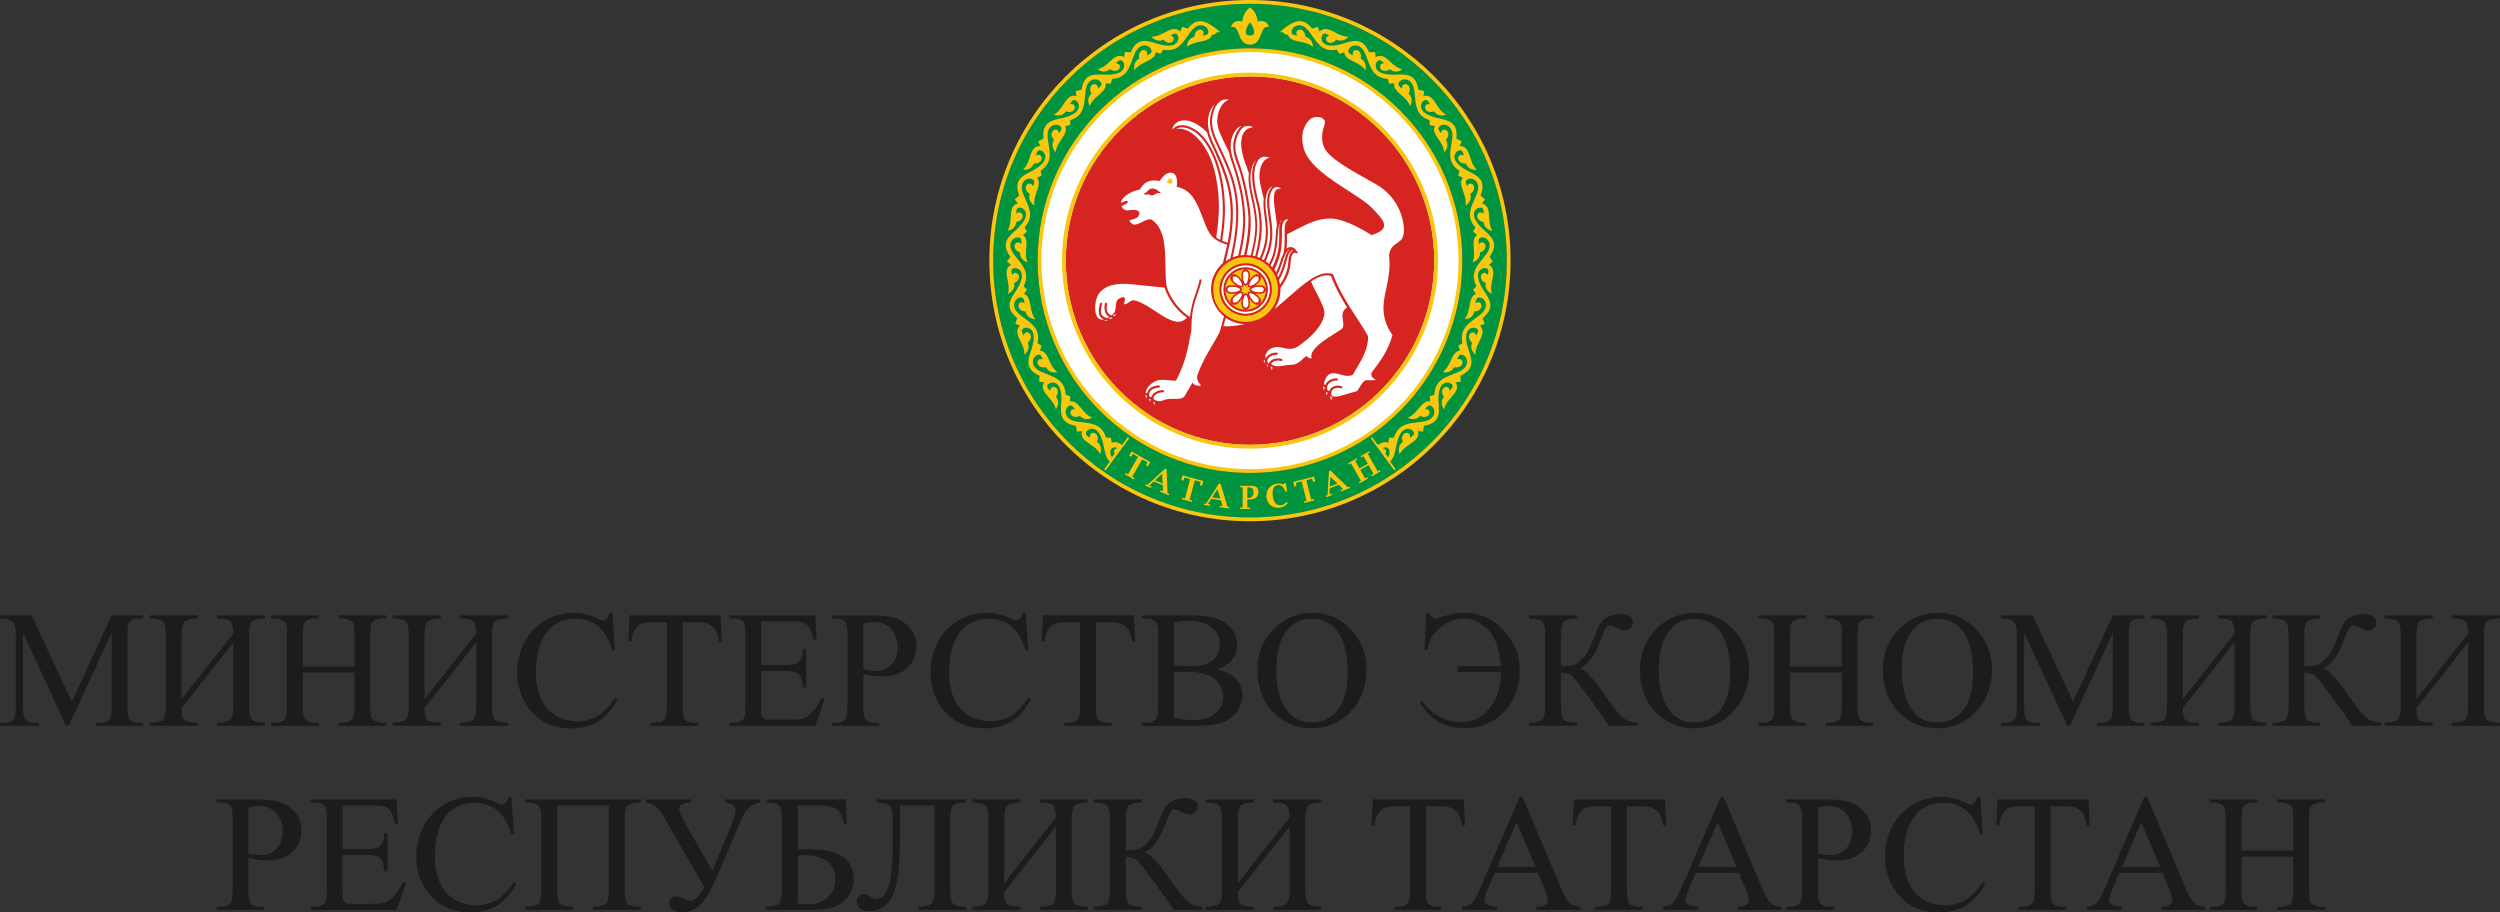 <?xml version="1.0" encoding="UTF-8"?> <svg xmlns="http://www.w3.org/2000/svg" id="_Слой_2" data-name="Слой 2" viewBox="0 0 1034.78 377.64"><rect x="0" y="0" width="1034.78" height="377.64" fill="#333333" stroke="none"/><defs><style> .cls-1 { fill: #f9c610; } .cls-1, .cls-2, .cls-3, .cls-4, .cls-5 { stroke-width: 0px; } .cls-2 { fill: #1c1c1a; } .cls-3 { fill: #fff; } .cls-4 { fill: #d62420; } .cls-5 { fill: #00943e; } </style></defs><g id="MinEconomic"><g><path class="cls-5" d="M592.55,32.71c-19.24-19.22-45.81-31.12-75.16-31.12s-55.93,11.9-75.16,31.12c-19.24,19.24-31.14,45.81-31.14,75.16s11.9,55.93,31.14,75.16c19.23,19.24,45.81,31.14,75.16,31.14s55.92-11.9,75.16-31.14c19.23-19.23,31.14-45.81,31.14-75.16s-11.91-55.92-31.14-75.16M517.39,19.97c24.28,0,46.24,9.84,62.15,25.75,15.91,15.9,25.74,37.88,25.74,62.15s-9.84,46.25-25.74,62.15c-15.91,15.91-37.87,25.75-62.15,25.75s-46.25-9.84-62.16-25.75c-15.9-15.9-25.75-37.88-25.75-62.15s9.85-46.25,25.75-62.15c15.91-15.91,37.89-25.75,62.16-25.75M578.43,46.83c-15.62-15.62-37.2-25.29-61.04-25.29s-45.42,9.66-61.05,25.29c-15.62,15.62-25.28,37.2-25.28,61.04s9.66,45.41,25.28,61.04c15.62,15.62,37.2,25.28,61.05,25.28s45.41-9.66,61.04-25.28c15.62-15.62,25.29-37.2,25.29-61.04s-9.67-45.41-25.29-61.04"></path><path class="cls-3" d="M517.39,20.76c48.1,0,87.1,39,87.1,87.11s-39,87.11-87.1,87.11-87.11-39-87.11-87.11,39.01-87.11,87.11-87.11"></path><path class="cls-4" d="M571.3,53.96c-13.79-13.79-32.85-22.33-53.91-22.33s-40.12,8.54-53.92,22.33c-13.79,13.8-22.32,32.86-22.32,53.91s8.53,40.11,22.32,53.91c13.8,13.79,32.86,22.33,53.92,22.33s40.12-8.54,53.91-22.33c13.8-13.8,22.33-32.85,22.33-53.91s-8.53-40.11-22.33-53.91"></path><path class="cls-1" d="M517.39,18.47c-5.57,0-3.84-8.53-7.81-7.2.76-3.42,4.26-2.53,4.59-2.3.3-2.07.94-4.28,3.22-5.87,2.28,1.59,2.93,3.81,3.22,5.87.32-.22,3.83-1.12,4.59,2.3-3.97-1.32-2.24,7.2-7.82,7.2M517.39,9.24c-1.32,1.53-3.13,5.49,0,5.49s1.32-3.95,0-5.49"></path><path class="cls-1" d="M574.5,189.26c.93-1.17.91-3.04.07-3.67-.92-.68-1.73-.56-2.4-.02,1.35-.08,1.86,1.26,1.25,2.21l1.08,1.48ZM570.42,184.13c1-.66,1.97-1.14,3.01-1.12l1.19.24.37-2.07,2.01-.08c1.86-6.17,6.89-5.82,11.33-6.5,2.68-.3,4.11-1.16,4.86-2.34.86-1.39.63-3.43-.88-4.26-.99-.51-1.7.27-2.46,1.39,1.96-.26,2.28,1.57,1.4,2.51-.84.89-2.44.84-3.4.21-1.18,1.22-2.74,1.93-5.18.81,2.07-.87,3.28-2.34,4.57-3.89,1.11-1.34,2.11-2.55,3.5-2.88l1.22-.07-.18-2.08,1.93-.61c.22-6.43,5.17-7.39,9.28-9.16,2.53-.98,3.69-2.18,4.11-3.51.47-1.57-.26-3.46-1.93-3.89-1.09-.25-1.57.7-2.03,1.97,1.84-.74,2.62.94,2.01,2.07-.59,1.07-2.14,1.43-3.24,1.08-.83,1.47-2.16,2.56-4.81,2.1,1.8-1.37,2.59-3.09,3.43-4.92.72-1.57,1.39-3.01,2.64-3.68l1.16-.37-.7-1.97,1.71-1.07c-1.43-6.29,3.11-8.47,6.64-11.24h0c2.18-1.59,3.01-3.05,3.07-4.43.06-1.64-1.14-3.28-2.87-3.26-1.11.04-1.34,1.07-1.45,2.41,1.59-1.18,2.76.25,2.45,1.5-.28,1.18-1.7,1.93-2.85,1.86-.43,1.63-1.43,3.03-4.11,3.26,1.38-1.78,1.7-3.64,2.05-5.63.31-1.71.59-3.26,1.62-4.23l1.03-.66-1.17-1.73,1.37-1.47c-2.99-5.71.86-8.98,3.57-12.57,1.7-2.09,2.12-3.7,1.84-5.06-.36-1.6-1.93-2.89-3.6-2.43-1.07.32-1.02,1.38-.79,2.72,1.23-1.55,2.72-.47,2.75.81.02,1.22-1.15,2.3-2.28,2.54,0,1.68-.62,3.29-3.14,4.2.88-2.08.71-3.96.55-5.98-.14-1.72-.26-3.3.49-4.5l.82-.9-1.58-1.37.95-1.77c-4.34-4.76-1.45-8.91.24-13.06,1.11-2.45,1.11-4.12.49-5.37-.76-1.44-2.61-2.28-4.1-1.41-.95.57-.65,1.59-.07,2.82.8-1.82,2.52-1.14,2.88.09.32,1.18-.53,2.52-1.57,3.03.44,1.63.24,3.34-1.97,4.86.32-2.24-.32-4.01-.99-5.91-.57-1.63-1.1-3.12-.68-4.49l.57-1.08-1.89-.92.48-1.96c-5.41-3.5-3.67-8.24-3.1-12.68.45-2.66.03-4.28-.9-5.32-1.09-1.21-3.1-1.55-4.32-.34-.77.8-.22,1.7.64,2.76.32-1.95,2.15-1.76,2.8-.66.63,1.05.12,2.57-.74,3.33.84,1.46,1.09,3.17-.66,5.2-.26-2.24-1.34-3.8-2.47-5.47-.97-1.44-1.86-2.75-1.79-4.16l.28-1.19-2.05-.41-.05-2.01c-6.12-2.01-5.66-7.03-6.24-11.47-.23-2.69-1.06-4.14-2.22-4.91-1.37-.89-3.4-.7-4.27.78-.54.97.22,1.7,1.33,2.49-.2-1.97,1.62-2.24,2.54-1.34.87.86.78,2.46.13,3.41,1.18,1.2,1.87,2.79.69,5.2-.82-2.1-2.25-3.33-3.78-4.65-1.31-1.14-2.5-2.18-2.8-3.57l-.03-1.22-2.09.13-.55-1.94c-6.43-.38-7.26-5.35-8.95-9.5-.92-2.55-2.09-3.74-3.41-4.19-1.55-.51-3.47.18-3.93,1.84-.28,1.09.65,1.59,1.92,2.08-.7-1.86,1-2.59,2.11-1.95,1.06.61,1.37,2.18,1,3.26,1.45.86,2.51,2.22,1.99,4.85-1.34-1.82-3.04-2.64-4.85-3.54-1.55-.76-2.97-1.47-3.61-2.73l-.34-1.18-1.99.66-1.03-1.74c-6.31,1.28-8.39-3.32-11.08-6.91-1.54-2.22-2.97-3.07-4.35-3.17-1.64-.1-3.32,1.07-3.34,2.78,0,1.12,1.03,1.37,2.39,1.51-1.14-1.61.3-2.76,1.54-2.43,1.18.32,1.89,1.76,1.8,2.91,1.63.45,2.99,1.49,3.16,4.18-1.75-1.41-3.6-1.78-5.59-2.18-1.69-.35-3.24-.66-4.19-1.73l-.67-1.05c-.53-.09-1.22-.11-2.16-1.2l-1.16.13c.75-.8,1.8-1.63,2.64-2.22,2.75-1.83,6.64-4.64,10.76.69l2.34-.74.76,1.98c.49-.53,1.14-.91,1.93-1.04,1.4-.24,2.8.5,4.34,1.3,1.8.93,3.46,1.82,5.72,1.82-1.82,1.97-3.55,1.91-5.11,1.26-.64.95-2.09,1.61-3.22,1.12-1.16-.53-1.58-2.32.33-2.85-1.14-.74-2.1-1.18-2.81-.33l-.45,1.15.24,1.38c1.45,3.11,6.51,1.86,8.93,1.09,4.14-1.31,7.99-2.52,10.62,3.68l2.46-.13.22,2.11c.61-.39,1.34-.59,2.14-.51,1.41.12,2.58,1.19,3.87,2.36,1.49,1.36,2.87,2.64,5.06,3.22-2.25,1.45-3.91.95-5.24-.09-.87.75-2.45,1.03-3.39.26-1.01-.8-.94-2.64,1.04-2.68-.91-1.01-1.73-1.68-2.63-1.04l-.72,1.01-.12,1.39c.6,3.37,5.81,3.44,8.34,3.32,4.34-.2,8.38-.39,9.34,6.28l2.41.51-.32,2.1c.69-.22,1.45-.23,2.2.05,1.33.49,2.19,1.82,3.12,3.27,1.11,1.7,2.12,3.29,4.09,4.4-2.55.83-4.03-.07-5.06-1.41-1.02.5-2.62.36-3.35-.62-.76-1.03-.23-2.8,1.69-2.32-.63-1.2-1.24-2.07-2.28-1.66l-.95.78-.48,1.32c-.27,3.43,4.74,4.82,7.23,5.35,4.25.91,8.2,1.76,7.42,8.45l2.2,1.11-.85,1.95c.72-.05,1.45.14,2.11.59,1.18.82,1.67,2.32,2.2,3.97.63,1.92,1.2,3.72,2.82,5.3-2.68.15-3.87-1.1-4.53-2.66-1.12.22-2.63-.32-3.08-1.45-.48-1.18.48-2.76,2.22-1.81-.31-1.33-.67-2.32-1.78-2.2l-1.13.51-.79,1.15c-1.14,3.23,3.36,5.87,5.62,7.01,3.87,1.96,7.49,3.78,5.01,10.06l1.85,1.63-1.31,1.67c.71.14,1.37.5,1.88,1.12.93,1.08,1.01,2.66,1.12,4.39.11,2.02.22,3.9,1.37,5.84-2.62-.55-3.46-2.05-3.69-3.73-1.14-.06-2.47-.97-2.61-2.18-.15-1.27,1.18-2.55,2.61-1.18.05-1.36-.06-2.41-1.16-2.58l-1.21.21-1.06.91c-1.93,2.84,1.75,6.53,3.64,8.22,3.25,2.88,6.27,5.57,2.28,11.01l1.37,2.05-1.7,1.28c.65.32,1.2.84,1.54,1.57.62,1.28.3,2.84-.04,4.53-.4,1.98-.79,3.84-.16,6-2.41-1.2-2.83-2.87-2.62-4.55-1.09-.36-2.13-1.57-1.97-2.78.18-1.27,1.8-2.16,2.84-.48.39-1.3.56-2.35-.46-2.79l-1.23-.11-1.26.61c-2.59,2.26.03,6.76,1.43,8.88,2.41,3.61,4.64,6.97-.59,11.22l.8,2.33-1.97.8c.55.47.93,1.12,1.09,1.9.27,1.4-.43,2.82-1.2,4.37-.89,1.82-1.74,3.51-1.68,5.76-2.02-1.77-2-3.49-1.37-5.06-.97-.62-1.66-2.07-1.2-3.2.5-1.18,2.29-1.63,2.87.26.71-1.16,1.14-2.12.26-2.82l-1.17-.41-1.37.27c-3.07,1.52-1.7,6.54-.87,8.94,1.4,4.12,2.71,7.94-3.44,10.72l.18,2.45-2.11.28c.41.6.63,1.32.57,2.11-.1,1.42-1.14,2.62-2.28,3.93-1.32,1.52-2.57,2.93-3.09,5.14-1.5-2.22-1.05-3.89-.04-5.24-.77-.85-1.09-2.42-.34-3.39.78-1.02,2.62-1,2.7.97.98-.93,1.64-1.76.97-2.65l-1.01-.7-1.4-.09c-3.36.68-3.31,5.9-3.13,8.42.31,4.34.6,8.37-6.05,9.48l-.45,2.41-2.11-.26c.24.68.26,1.43.01,2.19-.47,1.34-1.77,2.24-3.2,3.21-1.68,1.14-3.24,2.18-4.31,4.18-.88-2.53-.02-4.03,1.3-5.08-.53-1.02-.42-2.62.54-3.37,1.01-.79,2.8-.29,2.36,1.63,1.2-.65,2.05-1.28,1.63-2.32l-.8-.94-1.34-.44c-3.42-.19-4.7,4.86-5.17,7.35-.46,2.46-.91,4.82-2.49,6.26l2.34,3.18-.61.45-9.77-13.32.61-.44,2.38,3.24Z"></path><path class="cls-1" d="M500.96,208.77l-.08.6-2.53-.36.08-.59.75.11c1.8-2.8,3.58-5.6,5.37-8.39l.66.09,2.88,9.55.76.1-.07.59-3.95-.55.09-.59,1.15.16c-.24-.82-.49-1.63-.74-2.45l-3.41-.47-.59-.08-1.37,2.14,1.01.14ZM501.72,205.89l3.39.48-1.21-3.92-2.18,3.44Z"></path><path class="cls-1" d="M516.27,206.76c0,1.11,0,2.22,0,3.32h1.18v.6h-4.14v-.61h1.04c0-2.8.02-5.59.03-8.37h-1.03s0-.61,0-.61h2.93s1.24,0,1.24,0h.54c1.89,0,2.83.85,2.82,2.53,0,1.05-.34,1.84-1.01,2.36-.67.53-1.67.78-3.01.78h-.59ZM516.27,206.12h.38c.73,0,1.28-.19,1.64-.59.37-.39.55-.99.55-1.78,0-1.34-.61-2.01-1.86-2.01h-.7s-.02,4.37-.02,4.37Z"></path><path class="cls-1" d="M529.7,210.14c-.68.09-1.35.05-1.98-.11-.63-.16-1.19-.42-1.68-.79-.49-.38-.89-.85-1.22-1.44-.33-.58-.53-1.24-.62-1.97-.09-.74-.03-1.44.14-2.09.19-.66.49-1.23.89-1.74.41-.51.9-.91,1.51-1.23.61-.33,1.27-.53,1.99-.61l1.46.03,1.14.31.36-.42.57-.07.46,3.44-.58.07c-.45-1.01-.95-1.75-1.47-2.19-.53-.43-1.12-.62-1.79-.54-.84.1-1.43.54-1.78,1.32-.34.79-.44,1.84-.29,3.18.09.75.24,1.39.45,1.9l.73,1.21.99.64,1.2.1c.61-.07,1.14-.31,1.6-.7l.55-.61.68.31v.02s-.76.89-.76.89l-1.11.7-1.47.38Z"></path><path class="cls-1" d="M563.03,194.48c.68,1.19,1.34,2.38,2.02,3.58l.91-.51.28.51-3.53,2.01-.3-.52.91-.51c-1.38-2.43-2.76-4.86-4.14-7.29l-.89.5-.3-.51,3.53-2,.3.51-.89.51c.59,1.05,1.18,2.09,1.78,3.13l3.43-1.95c-.59-1.04-1.18-2.09-1.77-3.13l-.91.51-.29-.52,3.54-2.01.3.53-.9.51c1.37,2.43,2.75,4.86,4.13,7.29l.89-.51.3.52-3.55,2-.28-.51.89-.52c-.67-1.18-1.34-2.37-2.02-3.57l-3.43,1.94Z"></path><path class="cls-1" d="M471.06,189.11c-.72-.42-1.45-.83-2.18-1.25l-.68,1.18-.83-.47.99-1.74,7.76,4.44-.99,1.74-.83-.47.67-1.18c-.73-.41-1.45-.84-2.18-1.25l-.68,1.18c-1.16,2.02-2.32,4.04-3.47,6.05l1.03.6-.3.52-3.81-2.18.3-.52,1.04.59c1.16-2.01,2.32-4.04,3.47-6.05l.68-1.18Z"></path><path class="cls-1" d="M492.64,198.3c-.81-.22-1.62-.43-2.43-.66l-.36,1.32-.91-.26.51-1.93,8.63,2.33-.53,1.93-.91-.24.35-1.32c-.81-.22-1.62-.43-2.43-.66l-.36,1.32c-.6,2.24-1.21,4.49-1.82,6.74l1.15.3-.16.58-4.23-1.14.16-.57,1.15.3c.61-2.24,1.21-4.49,1.82-6.74l.36-1.32Z"></path><path class="cls-1" d="M538.76,199.23c-.81.2-1.63.41-2.43.61l.33,1.32-.93.23-.49-1.93,8.67-2.18.49,1.94-.93.24-.32-1.33c-.82.2-1.63.41-2.44.61l.32,1.32c.57,2.26,1.13,4.51,1.7,6.77l1.15-.29.14.59-4.25,1.06-.14-.58,1.16-.29c-.57-2.26-1.13-4.51-1.69-6.76l-.34-1.33Z"></path><path class="cls-1" d="M476.61,201.42l-.23.55-2.36-.99.23-.55.7.28c2.44-2.25,4.87-4.51,7.31-6.76l.61.24c.12,3.33.26,6.64.39,9.97l.72.3-.23.55-3.69-1.53.23-.55,1.09.45c-.04-.85-.07-1.7-.11-2.55l-3.17-1.32-.55-.23-1.88,1.73.94.39ZM478.07,198.83l3.16,1.32-.18-4.1-2.98,2.79Z"></path><path class="cls-1" d="M551.17,204.3l.22.57-2.39.92-.21-.56.7-.27c.2-3.32.39-6.63.59-9.95l.62-.24c2.39,2.32,4.78,4.62,7.17,6.93l.72-.28.21.55-3.71,1.45-.22-.56,1.09-.43c-.61-.59-1.22-1.18-1.84-1.77l-3.2,1.24-.55.22-.16,2.55.95-.38ZM550.43,201.42l3.19-1.24-2.96-2.84-.23,4.08Z"></path><path class="cls-1" d="M460.28,189.26c-.93-1.17-.91-3.04-.07-3.67.92-.68,1.73-.56,2.4-.02-1.35-.08-1.86,1.26-1.25,2.21l-1.08,1.48ZM464.36,184.13c-1-.66-1.97-1.14-3.01-1.12l-1.19.24-.37-2.07-2.01-.08c-1.86-6.17-6.89-5.82-11.33-6.5-2.68-.3-4.11-1.16-4.86-2.34-.86-1.39-.63-3.43.88-4.26.99-.51,1.7.27,2.47,1.39-1.97-.26-2.28,1.57-1.41,2.51.84.89,2.44.84,3.4.21,1.18,1.22,2.74,1.93,5.19.81-2.08-.87-3.28-2.34-4.57-3.89-1.11-1.34-2.12-2.55-3.51-2.88l-1.22-.07.18-2.08-1.93-.61c-.22-6.43-5.17-7.39-9.28-9.16-2.53-.98-3.69-2.18-4.11-3.51-.47-1.57.27-3.46,1.94-3.89,1.09-.25,1.57.7,2.03,1.97-1.84-.74-2.61.94-2,2.07.59,1.07,2.14,1.43,3.24,1.08.83,1.47,2.17,2.56,4.81,2.1-1.8-1.37-2.58-3.09-3.43-4.92-.72-1.57-1.39-3.01-2.65-3.68l-1.16-.37.7-1.97-1.71-1.07c1.43-6.29-3.11-8.47-6.64-11.24h0c-2.18-1.59-3.01-3.05-3.07-4.43-.06-1.64,1.14-3.28,2.87-3.26,1.11.04,1.34,1.07,1.45,2.41-1.59-1.18-2.77.25-2.45,1.5.28,1.18,1.7,1.93,2.85,1.86.43,1.63,1.43,3.03,4.11,3.26-1.38-1.78-1.69-3.64-2.05-5.63-.3-1.71-.59-3.26-1.62-4.23l-1.03-.66,1.18-1.73-1.37-1.47c2.99-5.71-.86-8.98-3.57-12.57-1.7-2.09-2.12-3.7-1.84-5.06.36-1.6,1.94-2.89,3.6-2.43,1.07.32,1.02,1.38.79,2.72-1.23-1.55-2.72-.47-2.76.81-.01,1.22,1.16,2.3,2.28,2.54,0,1.68.62,3.29,3.14,4.2-.88-2.08-.71-3.96-.55-5.98.14-1.72.26-3.3-.49-4.5l-.82-.9,1.58-1.37-.96-1.77c4.34-4.76,1.46-8.91-.24-13.06-1.11-2.45-1.11-4.12-.49-5.37.76-1.44,2.61-2.28,4.1-1.41.95.57.65,1.59.07,2.82-.8-1.82-2.52-1.14-2.88.09-.32,1.18.53,2.52,1.57,3.03-.44,1.63-.24,3.34,1.96,4.86-.32-2.24.33-4.01.99-5.91.58-1.63,1.1-3.12.68-4.49l-.57-1.08,1.88-.92-.48-1.96c5.41-3.5,3.68-8.24,3.1-12.68-.45-2.66-.03-4.28.9-5.32,1.09-1.21,3.11-1.55,4.32-.34.77.8.22,1.7-.64,2.76-.32-1.95-2.14-1.76-2.8-.66-.63,1.05-.13,2.57.73,3.33-.84,1.46-1.09,3.17.66,5.2.26-2.24,1.34-3.8,2.47-5.47.97-1.44,1.86-2.75,1.79-4.16l-.28-1.19,2.05-.41.05-2.01c6.12-2.01,5.66-7.03,6.23-11.47.24-2.69,1.07-4.14,2.22-4.91,1.37-.89,3.4-.7,4.27.78.55.97-.22,1.7-1.33,2.49.2-1.97-1.62-2.24-2.54-1.34-.87.86-.78,2.46-.13,3.41-1.18,1.2-1.87,2.79-.69,5.2.82-2.1,2.25-3.33,3.78-4.65,1.31-1.14,2.51-2.18,2.8-3.57l.04-1.22,2.09.13.55-1.94c6.43-.38,7.26-5.35,8.95-9.5.92-2.55,2.09-3.74,3.41-4.19,1.55-.51,3.47.18,3.93,1.84.28,1.09-.65,1.59-1.92,2.08.7-1.86-1-2.59-2.11-1.95-1.06.61-1.37,2.18-1,3.26-1.45.86-2.51,2.22-1.99,4.85,1.34-1.82,3.03-2.64,4.84-3.54,1.55-.76,2.97-1.47,3.61-2.73l.35-1.18,1.99.66,1.03-1.74c6.31,1.28,8.38-3.32,11.08-6.91,1.54-2.22,2.97-3.07,4.36-3.17,1.62-.1,3.3,1.07,3.32,2.78,0,1.12-1.03,1.37-2.39,1.51,1.15-1.61-.31-2.76-1.54-2.43-1.18.32-1.89,1.76-1.8,2.91-1.63.45-2.99,1.49-3.16,4.18,1.75-1.41,3.6-1.78,5.59-2.18,1.69-.35,3.24-.66,4.19-1.73l.67-1.05c.53-.09,1.22-.11,2.16-1.2l1.15.13c-.74-.8-1.8-1.63-2.63-2.22-2.75-1.83-6.64-4.64-10.76.69l-2.34-.74-.76,1.98c-.49-.53-1.14-.91-1.93-1.04-1.4-.24-2.8.5-4.34,1.3-1.8.93-3.46,1.82-5.72,1.82,1.82,1.97,3.55,1.91,5.1,1.26.65.95,2.1,1.61,3.22,1.12,1.16-.53,1.58-2.32-.33-2.85,1.14-.74,2.1-1.18,2.81-.33l.45,1.15-.24,1.38c-1.45,3.11-6.51,1.86-8.93,1.09-4.14-1.31-7.99-2.52-10.62,3.68l-2.45-.13-.22,2.11c-.61-.39-1.34-.59-2.14-.51-1.41.12-2.58,1.19-3.87,2.36-1.49,1.36-2.87,2.64-5.06,3.22,2.25,1.45,3.91.95,5.24-.09.87.75,2.45,1.03,3.39.26,1.01-.8.94-2.64-1.04-2.68.92-1.01,1.73-1.68,2.63-1.04l.72,1.01.12,1.39c-.6,3.37-5.81,3.44-8.34,3.32-4.34-.2-8.38-.39-9.34,6.28l-2.41.51.32,2.1c-.7-.22-1.45-.23-2.2.05-1.33.49-2.19,1.82-3.12,3.27-1.11,1.7-2.12,3.29-4.09,4.4,2.55.83,4.03-.07,5.05-1.41,1.03.5,2.62.36,3.36-.62.76-1.03.23-2.8-1.69-2.32.63-1.2,1.24-2.07,2.28-1.66l.96.78.47,1.32c.28,3.43-4.74,4.82-7.23,5.35-4.24.91-8.2,1.76-7.42,8.45l-2.2,1.11.84,1.95c-.72-.05-1.45.14-2.11.59-1.18.82-1.67,2.32-2.2,3.97-.64,1.92-1.21,3.72-2.83,5.3,2.68.15,3.87-1.1,4.53-2.66,1.12.22,2.63-.32,3.08-1.45.48-1.18-.48-2.76-2.22-1.81.31-1.33.67-2.32,1.78-2.2l1.13.51.79,1.15c1.14,3.23-3.36,5.87-5.62,7.01-3.87,1.96-7.49,3.78-5.02,10.06l-1.84,1.63,1.31,1.67c-.7.14-1.37.5-1.88,1.12-.93,1.08-1.01,2.66-1.12,4.39-.11,2.02-.22,3.9-1.37,5.84,2.62-.55,3.46-2.05,3.7-3.73,1.14-.06,2.46-.97,2.61-2.18.15-1.27-1.17-2.55-2.61-1.18-.05-1.36.05-2.41,1.16-2.58l1.21.21,1.07.91c1.93,2.84-1.76,6.53-3.65,8.22-3.25,2.88-6.27,5.57-2.29,11.01l-1.36,2.05,1.69,1.28c-.65.32-1.2.84-1.54,1.57-.62,1.28-.3,2.84.04,4.53.4,1.98.79,3.84.16,6,2.41-1.2,2.83-2.87,2.63-4.55,1.09-.36,2.13-1.57,1.97-2.78-.18-1.27-1.8-2.16-2.84-.48-.39-1.3-.56-2.35.46-2.79l1.23-.11,1.26.61c2.6,2.26-.03,6.76-1.43,8.88-2.41,3.61-4.64,6.97.59,11.22l-.8,2.33,1.97.8c-.55.47-.93,1.12-1.09,1.9-.27,1.4.43,2.82,1.2,4.37.89,1.82,1.74,3.51,1.68,5.76,2.01-1.77,1.99-3.49,1.37-5.06.97-.62,1.66-2.07,1.2-3.2-.5-1.18-2.29-1.63-2.87.26-.71-1.16-1.14-2.12-.26-2.82l1.17-.41,1.36.27c3.08,1.52,1.71,6.54.89,8.94-1.41,4.12-2.72,7.94,3.43,10.72l-.18,2.45,2.11.28c-.41.6-.63,1.32-.57,2.11.1,1.42,1.14,2.62,2.28,3.93,1.32,1.52,2.57,2.93,3.09,5.14,1.5-2.22,1.05-3.89.05-5.24.77-.85,1.08-2.42.34-3.39-.78-1.02-2.63-1-2.71.97-.98-.93-1.64-1.76-.97-2.65l1.02-.7,1.39-.09c3.36.68,3.31,5.9,3.13,8.42-.31,4.34-.59,8.37,6.05,9.48l.45,2.41,2.11-.26c-.24.68-.26,1.43-.01,2.19.47,1.34,1.78,2.24,3.2,3.21,1.68,1.14,3.24,2.18,4.31,4.18.88-2.53.02-4.03-1.3-5.08.53-1.02.42-2.62-.54-3.37-1.01-.79-2.8-.29-2.36,1.63-1.19-.65-2.04-1.28-1.62-2.32l.8-.94,1.34-.44c3.42-.19,4.7,4.86,5.17,7.35.46,2.46.91,4.82,2.49,6.26l-2.34,3.18.61.45,9.78-13.32-.61-.44-2.38,3.24Z"></path><path class="cls-1" d="M517.38,0c29.8,0,56.76,12.08,76.28,31.6,19.51,19.52,31.59,46.48,31.59,76.28s-12.08,56.75-31.59,76.27c-19.53,19.52-46.49,31.6-76.28,31.6s-56.75-12.08-76.27-31.6c-19.52-19.52-31.6-46.48-31.6-76.27s12.08-56.76,31.6-76.28C460.64,12.08,487.6,0,517.38,0M592.55,32.71c-19.24-19.24-45.81-31.13-75.16-31.13s-55.92,11.89-75.15,31.13c-19.24,19.24-31.14,45.81-31.14,75.16s11.9,55.92,31.14,75.16c19.23,19.24,45.8,31.13,75.15,31.13s55.93-11.89,75.16-31.13c19.24-19.24,31.13-45.81,31.13-75.16s-11.89-55.93-31.13-75.16"></path><path class="cls-1" d="M517.39,19.97c24.28,0,46.24,9.84,62.15,25.75,15.91,15.9,25.74,37.88,25.74,62.15s-9.84,46.25-25.74,62.15c-15.91,15.91-37.87,25.75-62.15,25.75s-46.25-9.84-62.16-25.75c-15.9-15.9-25.75-37.88-25.75-62.15s9.85-46.25,25.75-62.15c15.91-15.91,37.89-25.75,62.16-25.75M578.43,46.83c-15.62-15.62-37.2-25.29-61.04-25.29s-45.42,9.66-61.05,25.29c-15.62,15.62-25.28,37.2-25.28,61.04s9.66,45.41,25.28,61.04c15.62,15.62,37.2,25.28,61.05,25.28s45.41-9.66,61.04-25.28c15.62-15.62,25.29-37.2,25.29-61.04s-9.67-45.41-25.29-61.04"></path><path class="cls-1" d="M517.39,30.05c21.49,0,40.94,8.72,55.03,22.8,14.09,14.09,22.8,33.53,22.8,55.03s-8.71,40.94-22.8,55.03c-14.09,14.09-33.53,22.79-55.03,22.79s-40.95-8.7-55.03-22.79c-14.09-14.09-22.79-33.55-22.79-55.03s8.7-40.94,22.79-55.03c14.09-14.08,33.54-22.8,55.03-22.8M571.3,53.96c-13.79-13.79-32.85-22.33-53.91-22.33s-40.12,8.54-53.92,22.33c-13.79,13.8-22.32,32.86-22.32,53.91s8.53,40.11,22.32,53.91c13.8,13.79,32.86,22.33,53.92,22.33s40.12-8.54,53.91-22.33c13.8-13.8,22.33-32.85,22.33-53.91s-8.53-40.11-22.33-53.91"></path><path class="cls-3" d="M477.82,167.85l.18-1.28-.47-.24-.24-.16.53,1.67ZM476.03,166.39l.22-1.14-.66-.19.45,1.34ZM474.5,164.89l.26-1.03-.02-.2-.45.03-.24-.05.45,1.25Z"></path><path class="cls-3" d="M523.13,107.7c.66-1.47,1.19-2.87,1.59-4.25.44-1.51.74-2.97.89-4.4h0c.2-1.53.19-3.08.07-4.62-.12-1.55-.34-3.11-.57-4.66v-.02c-.32-2.18-.64-4.28-.64-6.37,0-1.24.22-2.71.71-3.97.35-.91.86-1.72,1.51-2.25l.15-.12c-.76.28-1.34.84-1.78,1.53-.9,1.41-1.23,3.39-1.23,4.84v.02c-.09,2.13.21,4.3.46,6.18l.05.4c.18,1.34.34,2.78.42,4.28.08,1.51.07,3.07-.12,4.62-.15,1.34-.44,2.72-.87,4.16-.39,1.31-.91,2.66-1.55,4.09l.5.28.41.27Z"></path><path class="cls-3" d="M499.63,54.84c-2.78-2.89-6.75-5.64-10.77-4.88-1.98.4-3.32,1.88-3.69,3.66,1.24-1.36,2.76-1.86,4.32-1.82,2.22.08,4.55,1.28,6.33,2.63h.01c2.89,2.39,5.34,5.97,7.19,10.43,1.85,4.43,3.13,9.74,3.7,15.64.34,3.51.37,6.91.16,10.29-.17,2.95-.53,5.89-1.02,8.9l-.11-.05c.76.32,1.62.62,2.6.87l-.2-.05c.32-1.68.6-3.35.8-5.03.69-5.7.57-10.66-.28-15.45-.86-4.8-2.44-9.45-4.68-14.54h0c-.39-.97-.89-2.05-1.42-3.18-.99-2.12-2.07-4.43-2.74-6.61v-.03s-.04-.14-.04-.14l-.16-.66Z"></path><path class="cls-3" d="M523.04,82.03l-.22-.85c-1.08-4.17-2.01-7.77-1.26-10.82.39-2.08,1.58-4.78,3.9-5.03l-.81-.36-1.66-.13h-.02l-1.26.53-.8.75c-1.53,2.12-1.89,5.01-1.73,7.92.17,2.97.88,5.98,1.43,8.27.37,1.5.74,3.04,1.04,4.61.28,1.56.5,3.14.54,4.73.18,2.63,0,5.25-.37,7.8-.35,2.38-.87,4.69-1.45,6.88l1.07.43c.62-1.38,1.12-2.68,1.5-3.95.41-1.38.7-2.72.84-3.99.18-1.51.19-3.02.11-4.48-.07-1.55-.25-3.09-.45-4.61-.32-2.39-.68-5.22-.38-7.69"></path><path class="cls-3" d="M528.53,93.08c-.45-4.51-1.45-8.47-1.23-11.59.16-2.64.88-3.4,3.08-3.47l-1.28-.55c-.76-.18-1.37,0-1.87.41-.54.42-.95,1.1-1.24,1.87-.44,1.14-.64,2.49-.64,3.64,0,2.01.31,4.07.63,6.22v.03c.24,1.56.45,3.13.58,4.72.12,1.59.12,3.19-.08,4.8h0c-.15,1.48-.46,3-.91,4.57-.43,1.43-.98,2.91-1.66,4.43l1.34,1.08.76-1.55c.32-.69.57-1.39.79-2.09h0c.83-2.61,1.03-5.28,1.24-8.09v-.08s.01-.14.01-.14c.06-.84.12-1.7.21-2.61l.3-1.59Z"></path><path class="cls-3" d="M512.53,105.84c.51-2.25.97-4.51,1.34-6.78.39-2.45.64-4.93.68-7.42h0s0-.22,0-.22v-.18c0-3.74-.41-7.45-1.13-11.12-.71-3.68-1.71-7.31-2.86-10.86h0s0-.01,0-.01h0s-.06-.2-.06-.2l-.39-1.16-.02-.08-.03-.09-.03-.07-.03-.08v-.02s-.03-.05-.03-.05l-.02-.09h0s-.02-.07-.02-.07l-.03-.08v-.04s-.03-.03-.03-.03l-.02-.09v-.04s-.03-.03-.03-.03l-.03-.08-.02-.05v-.03s-.03-.08-.03-.08l-.02-.06h0s-.02-.09-.02-.09l-.03-.07h0s-.02-.08-.02-.08l-.03-.08-.03-.07-.02-.07h0s-.02-.08-.02-.08l-.03-.07v-.02s-.03-.05-.03-.05l-.02-.08v-.03s-.03-.04-.03-.04v-.09s-.03-.03-.03-.03v-.04s-.04-.07-.04-.07v-.04s-.02-.04-.02-.04l-.03-.07v-.05s-.02-.03-.02-.03l-.02-.07-.02-.06v-.02l-.02-.07-.02-.07v-.02l-.03-.07-.02-.07-.02-.08-.02-.07h0s-.01-.08-.01-.08l-.02-.07v-.03s-.03-.06-.03-.06l-.02-.07v-.03s-.02-.05-.02-.05v-.07s-.03-.03-.03-.03v-.04l-.02-.07v-.05s-.02-.03-.02-.03l-.02-.08-.02-.05v-.1s-.03-.05-.03-.05v-.02l-.02-.08v-.05s-.02-.01-.02-.01v-.07s-.03-.07-.03-.07l-.02-.07-.02-.07h0s0-.08,0-.08v-.07s-.02-.02-.02-.02v-.05s-.02-.07-.02-.07v-.03s-.02-.05-.02-.05l-1.31-2.75c-1.84-3.67-3.58-7.17-3.61-10.16.08-3.49,1.44-7.59,4.8-8.92l-.99-.12c-1.34-.03-2.44.53-3.31,1.44-.89.93-1.56,2.24-1.99,3.63-.43,1.34-.64,2.73-.67,3.99.05,3.89,1.76,7.39,3.43,10.86.53,1.11,1.07,2.2,1.54,3.3,1.01,2.2,2.07,4.62,3.01,7.21.93,2.59,1.72,5.35,2.19,8.19.89,4.97.89,9.96.43,14.76-.41,4.19-1.16,8.22-2.02,12.01.74-.3,1.5-.54,2.3-.71"></path><path class="cls-3" d="M516.83,71.53l-.25-.76c-.4-1.27-.85-2.46-1.29-3.61-1.61-4.28-3.55-13.64,3.24-14.49l-.08-.05h-.02s-.01-.03-.01-.03h-.04s-.01-.02-.01-.02l-.03-.02h0s-.04-.03-.04-.03h-.01s-.09-.05-.09-.05l-.04-.02h0l-.04-.02-.05-.03h0l-.03-.02-.09-.03h-.03s-.01-.02-.01-.02h0l-.46-.12h-.03s-.02-.01-.02-.01h-.05l-.05-.02h-.05s-.05-.01-.05-.01h-.05s-.04-.02-.04-.02h-.05s-.01,0-.01,0h-.04s-.01,0-.01,0h-.03s-.05,0-.05,0h-.03s-.01,0-.01,0h-.03s-.02,0-.02,0h-.09s0,0,0,0h-.09s-.04,0-.04,0h-.41s-.04,0-.04,0h-.05s-.02,0-.02,0h-.06s-.01,0-.01,0h-.03s-.02,0-.02,0h-.04s0,0,0,0h-.03s-.03.01-.03.01h-.03c-.75.16-1.42.6-2,1.24h0s-.03.03-.03.03l-.85,1.18-.72,1.53v.02s-.11.28-.11.28l-.11.31-.02.06-.05.15-.02.06c-.45,1.5-.67,2.93-.57,4.52h.01v.12s0,.11,0,.11v.11s.03.12.03.12v.11s.03.12.03.12l.02.12.02.12h0l.02.11.02.12.02.11v.09s.04.14.04.14l.03.13v.11h.03l.02.11.02.12.03.11.03.12.03.11.03.12.03.12.02.11h.01l.03.12.03.12.03.12.03.07.04.15.04.12h0v.02s.07.21.07.21l.04.12h-.01.01s.07.23.07.23l.03.11.04.12.04.11.04.12.03.12.04.11.03.12.04.11h0l.04.12.08.22.03.12.05.11.03.12.04.12.05.12v.03s.03.06.03.06h0v.02l.09.22.04.11.04.11.04.11.05.12.09.26h0l.09.26.09.26h0s.09.28.09.28l.08.26.09.27.09.26c.8,2.49,1.43,4.96,1.98,7.5l.06.28v.05s.06.22.06.22l.05.26.09.41c.19.95.37,1.91.54,2.86v.05s.03.13.03.13l.07.37.05.28.05.27v.04l.04.24.05.27.03.18.05.28.05.26c.43,2.63.7,4.91.71,7.59v.51h0s0,.26,0,.26h0s0,.26,0,.26h0,0s0,.26,0,.26h0s0,.27,0,.27h0s-.01.26-.01.26h0s0,.26,0,.26h0s-.01.26-.01.26v.26s-.03.26-.03.26v.26s-.03.26-.03.26l-.02.24h0s-.02.27-.02.27l-.02.24h0s-.02.26-.02.26l-.04.41-.03.26v.1s-.03.25-.03.25l-.05.4h0v.1s-.05.4-.05.4h0v.11s-.05.25-.05.25h0s-.05.39-.05.39l-.03.25-.02.11-.03.25-.04.24-.04.25v.02s-.05.37-.05.37h-.01v.11s-.05.24-.05.24v.03s-.07.35-.07.35l-.02.11-.07.38v.11s-.02.01-.02.01l-.07.36v.06s-.02.05-.02.05l-.05.24h0v.03l-.07.34v.07s-.01,0-.01,0v.05s-.05.24-.05.24l-.03.13-.02.11v.03s-.03.11-.03.11l-.02.1-.07.37h0l-.04.23h0l-.05.24-.05.24-.05.24h0s-.02.11-.02.11l-.03.13-.02.11-.04.18v.05s-.07.22-.07.22l-.03.16c.61.01,1.2.06,1.77.14.49-1.86.95-3.8,1.3-5.78.36-2.11.6-4.26.6-6.41v-.84l-.04-.82h0c-.11-1.88-.36-3.66-.66-5.4-.55-3.08-1.41-6.08-1.83-9.18-.27-1.97-.38-3.75-.12-5.69"></path><path class="cls-3" d="M503.4,98.26c.49.38,1.03.72,1.64,1.05.47-2.89.81-5.72.98-8.57.2-3.34.16-6.69-.16-10.15-.57-5.8-1.83-11.02-3.64-15.37-1.8-4.32-4.15-7.78-6.91-10.06-1.67-1.26-3.82-2.38-5.84-2.44-.91-.03-1.8.16-2.61.65,2.35-.41,4.79.45,7.05,2.2,2.45,1.91,4.71,4.86,6.41,8.35.81,1.68,1.49,3.49,2.01,5.37,1.41,5.12,2.1,10.07,2.18,15.13.08,4.47-.32,9.01-1.11,13.84"></path><path class="cls-3" d="M508.93,101.13l-.4,1.82.18-.81c-.43,1.99-.89,4.01-1.37,5.98.6-.41,1.23-.8,1.89-1.13.91-3.94,1.74-8.18,2.15-12.55.46-4.72.45-9.62-.41-14.52h0c-.46-2.79-1.24-5.49-2.15-8.03-.91-2.53-1.97-4.95-2.97-7.14h0c-.47-1.11-1-2.2-1.52-3.28-1.74-3.57-3.47-7.17-3.53-11.28h0c.03-1.34.26-2.85.71-4.25.35-1.09.83-2.14,1.44-3.04-.91.94-1.64,2.11-2.12,3.22-.27.64-.46,1.28-.56,1.83-.57,3.34-.22,4.79.39,7.32l.03.14c.65,2.1,1.72,4.38,2.7,6.47.53,1.14,1.03,2.22,1.44,3.21,2.27,5.14,3.87,9.86,4.73,14.73.86,4.89.99,9.94.29,15.72-.22,1.82-.5,3.83-.89,5.58"></path><path class="cls-3" d="M514.92,105.53l.05-.24c.76-3.39,1.36-6.83,1.64-10.28v-.25h.02v-.26s.03-.26.03-.26v-.25s.02-.25.02-.25l.07-2.03v-.53h0s0-.01,0-.01h0v-.18s0,0,0,0v-.28h0v-.09h0v-.18h0s-.01-.02-.01-.02h.01v-.08s-.01-.03-.01-.03v-.16s0-.01,0-.01v-.17h0v-.09h0c-.06-1.47-.2-2.91-.43-4.34v-.04s-.04-.16-.04-.16c-.11-.68-.21-1.36-.32-2.02-.16-.92-.32-1.82-.49-2.73l-.05-.26-.05-.28h0s-.05-.27-.05-.27v-.04s0-.01,0-.01l-.09-.49-.09-.41-.08-.4-.06-.26c-.26-1.26-.55-2.5-.85-3.74l-.07-.26-.07-.27-.07-.27-.07-.26-.07-.26-.08-.27-.08-.26-.07-.26-.08-.27-.07-.26-.08-.26-.09-.26-.08-.26-.08-.26-.09-.26-.09-.26-.09-.26-.09-.26-.09-.26-.1-.26-.08-.26-.1-.26-.09-.26-.03-.12-.05-.11h0s-.09-.23-.09-.23l-.04-.12-.04-.12-.05-.11-.04-.11-.05-.12-.04-.11-.04-.12-.04-.11-.05-.12-.04-.11-.04-.12-.02-.04-.11-.32v-.04h-.01l-.07-.24-.03-.11-.02-.04v-.04s-.01-.03-.01-.03l-.04-.09h0s0-.04,0-.04l-.07-.26-.03-.07v-.03h-.01l-.04-.16-.03-.07-.1-.33-.02-.11h0s-.03-.12-.03-.12v-.02h-.01l-.03-.11h0l-.03-.12h0l-.05-.24-.05-.24-.02-.05v-.07s-.05-.12-.05-.12l-.06-.31v-.06s0,0,0,0l-.02-.12-.03-.12-.02-.12-.02-.13-.02-.12h0s-.02-.12-.02-.12h0s0-.13,0-.13h0s-.02-.12-.02-.12h0s-.01-.13-.01-.13l-.02-.12v-.12s0,0,0,0v-.11s0,0,0,0v-.12s-.01,0-.01,0v-.12s0,0,0,0v-.12s0,0,0,0v-.12s-.01-.12-.01-.12h0s0-.13,0-.13h0v-.12h0v-.12h0v-.2h0s0-.06,0-.06v-.16h0v-.2s.01-.01.01-.01h0s0-.1,0-.1h0s0-.13,0-.13h0s0-.12,0-.12v-.09s0,0,0,0v-.12s0,0,0,0v-.11s.02-.1.02-.1h.01v-.12s0,0,0,0l.02-.11.02-.11h0s.01-.14.01-.14h0s.01-.08.01-.08h0s.02-.15.02-.15h0s.01-.1.01-.1h0s.02-.12.02-.12l.03-.12h0s.03-.12.03-.12l.03-.12h0s.02-.12.02-.12l.03-.11h0s.03-.12.03-.12l.03-.11.03-.14h.01v-.09s.01,0,.01,0l.03-.13h0s.03-.11.03-.11l.04-.13h0s.03-.09.03-.09l.05-.16h0s.02-.07.02-.07l.05-.16h0s.02-.07.02-.07l.11-.32.12-.31v-.02c.22-.59.49-1.14.79-1.66l.95-1.34.85-.78c-.91.3-1.72.9-2.39,1.71-.89,1.07-1.54,2.5-1.91,4.08-.78,3.45.14,6.5,1.24,9.78l.39,1.18.07.18h0v.02c1.16,3.59,2.18,7.26,2.89,10.97.72,3.72,1.15,7.5,1.15,11.3v.22s-.01.16-.01.16h0v.02c-.04,2.55-.29,5.07-.69,7.56-.34,2.16-.78,4.32-1.26,6.47l1.45-.14Z"></path><path class="cls-3" d="M519.53,106.05c.56-2.14,1.07-4.39,1.41-6.74.37-2.49.53-5.05.36-7.61v-.02c-.03-1.53-.24-3.07-.52-4.6-.3-1.53-.66-3.06-1.03-4.55-.57-2.33-1.29-5.38-1.46-8.43-.17-3.05.21-6.09,1.83-8.4l-1.05,1.47c-.87,1.57-1.34,3.53-1.47,5.37h0s0,.09,0,.09h0v.06l-.03.52v.5h-.01v.12h.01-.01c.01,1.03.11,2.16.27,3.26.19,1.44.47,2.83.71,3.89v.03c.41,1.74.8,3.45,1.11,5.22.31,1.78.56,3.59.68,5.51l.03.86v.87c0,2.18-.23,4.39-.61,6.55-.34,1.99-.8,3.93-1.28,5.77l.43.09h.02s.06.02.06.02l.56.14Z"></path><path class="cls-3" d="M529.01,114.82c.64-1.16,1.16-2.39,1.61-3.65.49-1.41.89-2.88,1.26-4.33.17-.72.57-1.9,1.13-2.79l.77-.91-.48.26-1.13,1.48v.03l-.05.1c-.6,1.3-1.03,2.61-1.47,3.9-.57,1.7-1.14,3.37-2.03,4.99l.39.93ZM529.77,117.86c.57-.78,1.07-1.62,1.53-2.49.66-1.34,1.2-2.72,1.55-4.08h0s.2-1.05.2-1.05l.15-1.3.08-.71.15-1.4c.22-1.4.68-2.74,1.93-3.03l-.12-.09h-.7s-.75.77-.75.77c-.53.8-.9,1.9-1.05,2.57h0c-.38,1.48-.78,2.96-1.29,4.42-.52,1.46-1.13,2.87-1.92,4.21l-.13.26c.17.62.31,1.26.39,1.91M528.13,112.92c.7-1.39,1.19-2.84,1.7-4.32.43-1.3.88-2.62,1.48-3.94.18-1.08.3-2.17.36-3.24.06-1.07.08-2.13.08-3.14,0-.64,0-1.26-.03-1.8v-.61c-.03-1.81-.05-3.99,1.64-4.99h0s0,0,0,0h-.05s0-.01,0-.01h-.02s0,0,0,0h-.07s0,0,0,0h-.02s-.01,0-.01,0h-.03s0-.01,0-.01h-.07s0,0,0,0h-.07s-.02-.01-.02-.01h-.45s-.06.02-.06.02h-.03l-.12.03h-.02s-.06.03-.06.03l-.11.04h-.02s-.02.01-.02.01h-.02s-.05.03-.05.03l-.04.02-.05.03h-.01s-.02.02-.02.02h-.02s-.03.03-.03.03h-.01s-.01.02-.01.02l-.04.03h-.02s-.02.02-.02.02v.02s-.03,0-.03,0h-.01s-.01.03-.01.03h-.01s-.02.02-.02.02h0s-.01.02-.01.02v.02s-.03,0-.03,0h-.01s-.01.03-.01.03v.02s-.02,0-.02,0h0s-.01.01-.01.01h0v.02h-.01v.02h-.01s-.02.03-.02.03l-.05.06-.04.05-.05.05-.04.06-.04.05-.04.06-.07.12-.04.05-.05.14-.04.06-.03.07-.02.07-.04.07-.02.07-.03.08v.07s-.04.07-.04.07l-.02.07-.03.08-.02.07v.07s-.03.07-.03.07l-.02.07-.02.08v.08s-.03.08-.03.08l-.02.08v.08s-.02.07-.02.07v.08s-.03.07-.03.07v.08s-.02.09-.02.09v.08s-.02.07-.02.07v.09s-.02.07-.02.07v.08s-.01.09-.01.09v.07s-.01.09-.01.09v.08s-.01.08-.01.08h0v.16s-.01.08-.01.08v.16s0,.07,0,.07v.08s0,.09,0,.09v.16s0,.08,0,.08v.23s0,.08,0,.08v.32h0v.03h0v.02h0v.04h0v.03h0v.03h0v.05h0s0,.03,0,.03h0v.06h0v.1h0v.19s0,.12,0,.12v.11s0,.01,0,.01v.2s0,.07,0,.07v.14s-.01.28-.01.28v.07s0,.08,0,.08v.36s-.02.15-.02.15v.14h0v.43s-.02.14-.02.14v.15s-.01.07-.01.07v.22s0,.07,0,.07v.07s0,.08,0,.08v.07s-.01.07-.01.07v.14s0,.07,0,.07v.08s-.01.07-.01.07v.15s-.01.07-.01.07v.08s0,.07,0,.07v.08s-.02.07-.02.07v.14s-.02.07-.02.07v.14s-.01.07-.01.07v.09s-.01.07-.01.07v.07s-.01.08-.01.08v.07s-.01.08-.01.08v.07s-.01.07-.01.07v.07s-.01.07-.01.07v.08s-.01.07-.01.07v.07s-.02.07-.02.07v.08s-.02.07-.02.07v.08s-.02.07-.02.07v.07s-.02.07-.02.07v.07s-.02.08-.02.08v.08s-.01.07-.01.07v.07s-.03.07-.03.07v.09l-.02.07v.07s-.02.07-.02.07v.08s-.02.07-.02.07v.08s-.03.07-.03.07v.07s-.03.07-.03.07v.08s-.03.07-.03.07v.08s-.03.07-.03.07v.08s-.03.07-.03.07v.09s-.02.07-.02.07l-.02.08v.07s-.03.07-.03.07v.07s-.03.08-.03.08v.07s-.03.07-.03.07l-.02.07v.08s-.03.07-.03.07v.07s-.03.07-.03.07v.08s-.04.07-.04.07l-.02.07-.02.08v.07s-.04.08-.04.08l-.02.07v.08s-.03.07-.03.07l-.02.09-.02.07-.02.08-.03.07-.02.07-.02.07-.02.07-.02.05v.04s-.02.04-.02.04v.05s-.03.04-.03.04v.05s-.03.04-.03.04v.04s-.03.05-.03.05l-.02.04v.05s-.02.03-.02.03v.05s-.03.04-.03.04v.04s-.03.05-.03.05v.04s-.02.05-.02.05l-.02.04-.02.05v.04s-.02.04-.02.04l-.02.05v.05s-.03.04-.03.04v.05s-.03.04-.03.04v.05s-.03.03-.03.03v.05s-.03.05-.03.05v.04s-.03.05-.03.05v.03s-.03.05-.03.05v.04s-.03.05-.03.05l-.02.04v.05s-.03.04-.03.04v.05s-.03.04-.03.04l-.02.04-.02.05-.02.04-.02.05v.05s-.03.04-.03.04v.04s-.03.04-.03.04l-.02.05-.02.04-.03.09-.02.04-.02.05v.04s-.03.05-.03.05v.04s-.05.09-.05.09l-.02.05-.02.03v.05s-.03.03-.03.03h0s-.02.05-.02.05h0s-.02.04-.02.04h0s-.02.03-.02.03h0s-.01.05-.01.05v.02s-.01.02-.01.02h-.01s0,.03,0,.03v.03s-.02.01-.02.01v.03s-.01.01-.01.01l-.02.03h0s-.01.05-.01.05h0s-.01.04-.01.04l-.03.04v.04s0,0,0,0l-.02.03h0s-.01.04-.01.04h-.01s0,.03,0,.03h0s-.01.04-.01.04v.02s-.02.02-.02.02v.03s-.02.01-.02.01v.03s-.02.01-.02.01v.04h-.02v.03s-.01,0-.01,0l-.02.03-.02.05-.02.04-.02.03h-.01s0,.04,0,.04h0s-.02.04-.02.04v.02s-.02.02-.02.02v.02s-.02.02-.02.02v.03s-.02.01-.02.01v.03s-.01.02-.01.02l-.02.02h-.01s-.01.04-.01.04v.02l-.05.07v.05s-.04.04-.04.04h0s-.04.07-.04.07h-.01s0,.04,0,.04v.02s-.09.12-.09.12h0s-.28.51-.28.51l.97,1.53ZM530.49,91.27l.03-.05-.22.26c-.61.76-1.07,1.88-1.2,3.29-.08.84-.14,1.73-.2,2.59v.14s-.01.08-.01.08c-.22,2.88-.42,5.6-1.28,8.3-.22.72-.5,1.46-.84,2.2-.26.6-.57,1.2-.89,1.8l.7.78.79-1.55h.01s.04-.11.04-.11v-.03s.03-.04.03-.04v-.02s.02-.03.02-.03h0s0-.03,0-.03h0s.01-.04.01-.04h0s0-.03,0-.03h0s.02-.05.02-.05v-.04s.03-.03.03-.03l.02-.05.02-.04v-.04s.03-.05.03-.05l.02-.04v-.04s.04-.04.04-.04v-.04s.03-.05.03-.05l.02-.04v-.04s.03-.04.03-.04l.02-.04v-.05s.02-.04.02-.04l.02-.03.02-.05v-.05s.03-.03.03-.03l.02-.04v-.04s.03-.05.03-.05v-.04s.04-.04.04-.04v-.05s.02-.03.02-.03l.02-.04v-.05s.03-.04.03-.04v-.04s.02-.04.02-.04l.02-.04v-.05s.03-.03.03-.03v-.05s.03-.04.03-.04v-.04s.03-.04.03-.04v-.04s.03-.04.03-.04v-.04s.03-.04.03-.04v-.04s.02-.05.02-.05v-.04s.03-.04.03-.04v-.03s.03-.05.03-.05v-.03s.03-.04.03-.04v-.05s.01-.04.01-.04l.02-.04v-.04s.02-.03.02-.03l.02-.05v-.03s.02-.04.02-.04v-.05s.02-.03.02-.03v-.04s.03-.05.03-.05h0s.02-.08.02-.08l.03-.07.02-.07.02-.07.02-.07.03-.07v-.07s.03-.07.03-.07l.02-.08.02-.07.02-.07.02-.07.02-.07v-.07s.03-.07.03-.07v-.07s.03-.07.03-.07v-.07s.03-.07.03-.07v-.07s.03-.07.03-.07l.02-.07v-.07s.03-.07.03-.07v-.07s.03-.07.03-.07v-.07s.02-.08.02-.08v-.07s.03-.08.03-.08l.02-.07v-.07s.02-.07.02-.07v-.07s.03-.07.03-.07l.02-.07v-.14s.03-.07.03-.07v-.07s.03-.07.03-.07v-.07s.02-.08.02-.08v-.08s.02-.07.02-.07v-.07s.02-.08.02-.08v-.07s.03-.07.03-.07v-.07s.01-.07.01-.07v-.07s.03-.08.03-.08v-.07l.02-.07v-.15s.01-.07.01-.07l.02-.07v-.14s.02-.08.02-.08v-.07s.02-.07.02-.07v-.15s.01-.07.01-.07v-.07s.01-.07.01-.07v-.07s.01-.07.01-.07v-.07s.01-.08.01-.08v-.07s.01-.08.01-.08v-.14s.01-.07.01-.07v-.07s.01-.07.01-.07v-.07s0-.07,0-.07v-.07s.01-.07.01-.07v-.07s.01-.07.01-.07v-.15s.01-.07.01-.07v-.28s.02-.07.02-.07v-.28s.01-.07.01-.07v-.07s0-.08,0-.08v-.07s0-.07,0-.07v-.07s0-.07,0-.07v-.07s0-.08,0-.08v-.28h.01v-.21s0-.07,0-.07v-.29s0-.08,0-.08v-.14s0-.07,0-.07v-.14s0-.07,0-.07v-.14s0-.04,0-.04h0v-.05h0v-.05h0s0-.14,0-.14h0v-.12s.01-.03.01-.03h0v-.03h0v-.05h0v-.04h0v-.02h0v-.05h0v-.04h0v-.03h0v-.03h0v-.03h0v-.02h0v-.05h0v-.05h0v-.03h0v-.03h0v-.11h0v-.22s0-.03,0-.03v-.34s0,0,0,0v-.16h0s0-.07,0-.07v-.16s0-.04,0-.04v-.12s0-.05,0-.05v-.09s0-.02,0-.02v-.07h0s0-.08,0-.08h0s0-.09,0-.09h0s0-.1,0-.1v-.07s0-.03,0-.03v-.06s0-.02,0-.02v-.1s.01-.04.01-.04v-.09s.01-.05.01-.05v-.09s.01-.01.01-.01v-.08s.02-.08.02-.08v-.09s.02-.07.02-.07v-.07s.02-.03.02-.03v-.1s.02-.04.02-.04v-.08s.02-.05.02-.05v-.02l.02-.07v-.02l.02-.07h0s.01-.09.01-.09l.02-.09.02-.07v-.02l.02-.07v-.02s.02-.05.02-.05v-.04s.02-.04.02-.04h0s.02-.07.02-.07h0s0-.06,0-.06l.02-.03h0s.02-.07.02-.07h0s.03-.07.03-.07h0s0-.03,0-.03v-.06s.05-.07.05-.07l.03-.07h0s.03-.08.03-.08h0s.02-.07.02-.07h0s.01-.06.01-.06h0s.02-.05.02-.05v-.04s.03,0,.03,0l.02-.05v-.02l.04-.06.02-.05h.01s.03-.07.03-.07h0s.04-.07.04-.07l.04-.07h0Z"></path><path class="cls-3" d="M551.35,164.54l-.36,1.2-.53-1.87.88.66ZM549.55,162.6l-.61,1.08-.09-1.16v-.33s.09.07.09.07l.6.35ZM548.33,160.26l-.28,1.27c-.14-.12-.45-.79-.38-1.55l.65.28ZM548.6,159.33c.28-.84.92-1.51,1.72-1.98.95-.57,2.14-.83,3.15-.72l.41.49-.49.4c-.83-.08-1.82.14-2.61.61-.62.37-1.12.88-1.32,1.51l-.05.18c-.16.63-.16,1.1-.05,1.42l.21.34.3.16h.41s.05-.11.05-.11c.31-.81.99-1.4,1.8-1.73.8-.32,1.73-.38,2.64-.18l.63.2.25.59-.58.26-.51-.16c-.72-.16-1.47-.11-2.1.14-.6.23-1.07.64-1.29,1.22h0l-.06.2h0s0,.06,0,.06c-.32,1.43.28,1.93,1.3,1.96,1.28.04,3.15-.51,4.95-1.06.77-.24,1.53-.45,2.2-.63,1.18-.34,2.09-.57,2.25-.73l.97-1.52c.83-1.36,1.66-2.78,2.73-2.91h.05s.04,0,.04,0l.33.03c1.22.09,2.39.18,3.59-.2l-.66-.3-1.07-.91-.22-1.38.46-.77.11-.15c3.39-4.49,6.22-8.24,8.22-14.93-5.11-7.43-3.91-13.11-2.55-19.47.85-3.99,1.76-8.27,1.13-13.42v-.05s0-.05,0-.05c.36-3.14,1.87-4.15,3.34-5.14,1.03-.68,2.05-1.37,2.51-2.91.66-2.2.38-7.2-2.26-12.21-1.81-3.41-4.71-6.82-9.19-9.33-.98-.56-1.68-.94-2.42-1.36-6.51-3.63-14.25-7.93-17.49-11.72-3.71-4.34-1.74-9.87-1.3-11.14l.03-.06c.31-.89.29-1.57.06-2.09l-1.04-.99c-.5-.24-1.1-.36-1.73-.38-1.26-.05-2.59.34-3.3,1.04-.99.95-2.04,2.35-2.64,4.27-.61,1.95-.76,4.46.1,7.67,1.84,6.88,10.82,12.65,18.46,17.58,3.96,2.54,7.57,4.86,9.71,7.03,3.2,3.23,4.98,5.34,5.11,7.03.14,1.81-1.44,2.99-4.97,4.22l-.2.07-.18-.11c-2.93-1.8-5.97-3.51-8.93-4.76-2.94-1.25-5.81-2.05-8.43-2-5,.07-9.41,2.36-14.15,4.81-1.09.57-2.2,1.14-3.33,1.69v1.34c0,1.02-.01,2.09-.09,3.2l-.12,1.51.36-.31,1.11-.5,1.29.28c.43.24.89.65,1.36,1.29h0l.16.22.6.87-1.02-.16c-1.34-.23-1.78.99-1.97,2.28l-.16,1.34-.07.74-.16,1.31-.22,1.16c-.36,1.43-.91,2.89-1.62,4.26-.62,1.21-1.36,2.36-2.17,3.39l.02.64c0,3.01-.93,5.8-2.51,8.11,2.12-1.66,4.22-3.5,6.28-5.3,6.49-5.7,12.53-10.99,17.77-9.17l.2.07.07.2c2.67,6.97,6.03,12.13,9.39,17.29,1.69,2.6,3.39,5.2,4.99,8.03l.05.1v.12c.14,5.07-2.55,9.55-5.19,13.95-.37.63-.75,1.25-1.1,1.86l-.09.14-.14.05c-1.76.66-3.51.17-5.19-.3-2.51-.7-4.82-1.34-6.34,2.93l-.17.93.11.39.25.12h.3Z"></path><path class="cls-3" d="M526.78,152.2l-.03-.05-.84-.49v.22s.45,1.32.45,1.32l.41-.99ZM542.69,116.53c.55,1.47,1.45,3.22,2.36,4.97,1.61,3.12,3.24,6.29,3.13,8.28-.11,1.94-1.24,4.36-3.33,6.9-1.88,2.29-4.55,4.68-7.93,6.93h-.03c-2.05,1.2-4.03.77-5.86.36-.91-.2-1.76-.39-2.53-.34-1.09.08-2.06.35-2.85.86-.78.53-1.41,1.3-1.86,2.38v1.1s.14.26.14.26c.34-.64.88-1.16,1.53-1.54.96-.57,2.14-.84,3.16-.72l.4.49-.49.41c-.84-.09-1.82.13-2.61.61-.67.39-1.19.95-1.36,1.64l.12.98.04.1h.01v.02h0v.02h0s.01.02.01.02h0s0,0,0,0h0s.01,0,.01,0h0s.09.11.09.11l.2.08.2-.02v-.02c.32-.88,1.1-1.49,2.03-1.8.89-.31,1.94-.35,2.87-.14h0l.51.14.28.58-.57.28-.42-.12c-.76-.17-1.64-.13-2.38.11-.66.23-1.2.63-1.43,1.18,1.44,1.32,3.28,1.02,5.27.68.99-.15,2.01-.32,3.05-.32,2.28,0,3.76-1.43,4.84-2.46l1.09-.96.32-.22.26.28,1.2.68.76-.1c-1.29-3.47,5.69-7.79,10.57-10.83.49-.3.97-.6,1.57-.98,1.22-.85,1.01-2.26.8-3.74-.29-1.95-.59-3.99,1.72-5.42-1.19-1.89-2.34-3.83-3.44-5.92-1.16-2.19-2.25-4.53-3.25-7.12-1.24-.38-2.55-.3-3.91.11-1.39.41-2.86,1.18-4.36,2.16M524.24,150.7l.3,1.26.25-.62-.55-.64ZM523.41,150.38l.07-1.28-.29-.26c-.16.59-.14,1,.22,1.54"></path><path class="cls-3" d="M497.33,116.07h0s.07-.31.07-.31l-.82-.16c-.47,2.3-1.11,4.14-1.74,5.99-.93,2.7-1.86,5.39-2.3,9.54l-.7-.41h-.01s-.08-.05-.08-.05l-.03-.02-.06-.05-.07-.05h-.03s-.05-.05-.05-.05l-.04-.03-.07-.04-.03-.03-.07-.04-.02-.02-.09-.06h0s-.1-.07-.1-.07l-.09-.07h-.01s-.09-.07-.09-.07h-.01s-.08-.06-.08-.06l-.03-.03-.05-.04-.05-.04-.05-.03-.05-.04-.04-.03-.06-.06-.03-.02-.07-.06h-.01s-.09-.09-.09-.09l-.09-.07h-.01s-.08-.08-.08-.08h-.02s-.07-.08-.07-.08h-.01s-.08-.07-.08-.07l-.05-.04-.05-.04-.05-.05-.04-.04-.06-.05-.03-.03-.08-.06v-.02s-.09-.07-.09-.07h-.01s-.09-.09-.09-.09h0s-.09-.09-.09-.09h-.01s-.07-.08-.07-.08l-.03-.03-.05-.06-.04-.04-.05-.05-.05-.05-.05-.04-.05-.06-.04-.03-.07-.07-.02-.02-.08-.08h0s-.09-.09-.09-.09h0s-.09-.09-.09-.09h0s-.08-.09-.08-.09l-.02-.02-.09-.11-.07-.05-.03-.05-.05-.05-.05-.06-.03-.03-.06-.07-.03-.03-.07-.07v-.02s-.1-.09-.1-.09l-.08-.1h0s-.08-.09-.08-.09l-.02-.02-.07-.09-.03-.03-.09-.11h0s-.05-.06-.05-.06l-.05-.06-.03-.03-.05-.07-.03-.04-.07-.08v-.02s-.09-.09-.09-.09h0s-.08-.11-.08-.11l-.07-.09-.02-.02-.06-.09-.03-.03-.09-.11-.05-.06-.03-.05-.09-.12-.03-.03-.06-.07-.02-.03-.06-.1h-.02s-.07-.11-.07-.11l-.07-.1-.03-.03-.04-.06-.05-.07-.02-.03-.06-.09h0s-.07-.1-.07-.1l-.07-.09-.06-.09v-.02s-.08-.09-.08-.09v-.02l-.06-.08-.03-.06-.03-.04-.07-.09h0s-.05-.1-.05-.1l-.02-.03v-.02s-.09-.11-.09-.11l-.02-.03-.06-.1-.06-.1-.02-.03-.05-.07-.04-.07-.02-.03-.06-.1h0l-.08-.13h0s-.04-.07-.04-.07l-.03-.08-.02-.02-.05-.1h0s-.05-.09-.05-.09l-.03-.05-.03-.05-.04-.08-.02-.02-.05-.09v-.02s-.09-.14-.09-.14l-.03-.05-.05-.09h0s-.05-.11-.05-.11l-.02-.03h0s-.06-.13-.06-.13l-.02-.03-.05-.09h0s-.06-.11-.06-.11l-.02-.03-.03-.07-.03-.07v-.02s-.06-.11-.06-.11h0s-.07-.14-.07-.14l-.03-.05-.04-.08v-.02s-.12-.24-.12-.24h0s-.05-.14-.05-.14h0s-.05-.11-.05-.11v-.02s-.04-.08-.04-.08l-.03-.06v-.03s-.05-.1-.05-.1h0l-.04-.1v-.03s-.01-.01-.01-.01l-.11-.24h0s-.03-.1-.03-.1v-.03s-.06-.13-.06-.13v-.02s-.04-.1-.04-.1h0s-.04-.13-.04-.13h-.01s0-.05,0-.05l-.03-.08v-.02l-.03-.11-.03-.07v-.05s-.03-.04-.03-.04l-.03-.09h0c-.22-.71-.36-1.39-.41-2.03-.2-2.33-.24-4.72-.28-7.1-.11-7.52-.22-14.87-5.39-18.8-1.07-.81-2.58-.06-4.2.74-1.24.61-2.55,1.26-3.55,1.12l-1.18-.69-.59-1.15c.68-.12,1.41-.3,2.07-.55.6-.23,1.14-.51,1.53-.84l.63-1.44-.09-.32c-.53-1.41-2.71-1.15-4.2-.97l-1.01.09c-.42-.05-1.13-.32-1.7-.89l-.56-.85,2.32-1.18c.55-.3.39-1.2-.3-1.03-.68.27-1.52.53-2.22.78.14-1.02.89-2.02,1.96-2.89,1.55-1.26,3.75-2.21,5.71-2.55l.21-.04.11-.19c1.14-1.98,2.42-2.91,3.74-3.3,1.33-.4,2.72-.26,4.04-.09l.26.03.16-.21c.79-1.06,1.57-1.97,2.38-2.55.78-.55,1.62-.8,2.62-.61.84.18,1.38.8,1.71,1.63.44,1.11.47,2.56.26,3.72l-.09.43.43.1c5.82,1.36,7.71,6.04,9.98,11.66l.16.41c.28.7.56,1.41.81,2.09,1.81,4.75,3.01,7.88,9.54,9.66l-.31,1.39c-.56,2.53-.8,3.63-1.47,6.29l-.71.66c-2.59,2.6-4.18,6.18-4.18,10.12l.04,1.17v.14s.01.03.01.03v.14s.03.16.03.16l.02.16v.11s.03.06.03.06l.02.13v.02l.02.12v.07s.03.12.03.12v.03l.03.13v.05s.11.44.11.44l.03.16.04.16.02.11v.05s.02.03.02.03l.03.12h0s.03.11.03.11l.02.08.03.09.03.07.03.11v.02s.05.13.05.13v.03l.05.12v.04s.11.26.11.26l.05.15.05.12v.04s.05.09.05.09l.03.07.03.07.03.08.05.11h0s.05.14.05.14h0s.04.11.04.11v.03s.05.08.05.08l.04.09.06.12v.02s.08.13.08.13l.07.14.05.11v.04s.03.03.03.03l.02.05.06.1v.04s.07.09.07.09l.05.08.03.05.05.09.03.07.05.08.03.06.05.09.03.04.06.1.07.13h.01s.08.14.08.14h0l.08.14h.01s.07.12.07.12l.02.03.07.1h0s.07.1.07.1l.03.07.04.05.07.09.04.05.06.09.04.05.07.09.03.03.02.03.09.11h0s.1.14.1.14l.11.12h0s.09.11.09.11l.03.03.02.03.08.09.03.03.08.09.02.02.05.07.02.02.08.09h0s.08.09.08.09h0s.11.13.11.13l.08.09.04.04h.01s.11.12.11.12h.02s.01.03.01.03h.02s.02.03.02.03l.02.02h.01s.02.03.02.03v.02s.03.02.03.02l.02.02h.02v.02h0s.01,0,.01,0v.02h.02v.02s.03.01.03.01l.03.03h0l.03.04h.01s0,0,0,0v.02h.02v.02s.16.14.16.14h.02s.05.05.05.05h0s.56.48.56.48l-1.09,3.97h0s-.73,2.63-.73,2.63c-1.04,1.97-2.12,3.83-3.18,5.64-2.28,3.89-4.49,7.66-6,12.18-.26.75-.14,1.6.24,2.43.3.64.76,1.26,1.32,1.82l-1.6.04c-.68-.12-1.27-.39-1.6-.81l-.39-.48-.3.53-2.82,4.86c-.8,1.38-2.56,1.37-4.47,1.35-1.57-.02-3.22-.03-4.69.66-.66.32-1.59.35-2.38.18l-.95-.36-.5-.48-.04-.41c.16-.7.72-1.27,1.4-1.67.79-.47,1.78-.69,2.61-.61l.49-.4-.4-.5c-1.02-.11-2.2.16-3.16.72-.83.49-1.49,1.21-1.74,2.11l-.28.02-.42-.12-.28-.33.03-1.01v-.08s.03,0,.03,0h0c.16-.7.74-1.32,1.41-1.72.8-.47,1.78-.69,2.61-.61l.49-.41-.4-.49c-1.01-.11-2.2.16-3.15.72-.89.52-1.57,1.29-1.8,2.27v.04s-.28.14-.28.14l-.23.03-.1-.03-.02-.09c0-1.12.66-2.28,1.61-3.22,1.09-1.09,2.55-1.91,3.78-2.12,1.34-.22,2.59-.09,3.94.05.91.1,1.87.2,2.91.2h.25l.12-.22c1.84-3.48,3.07-6.74,4.01-10.09.93-3.35,1.57-6.78,2.24-10.6v-.04s.01-.03.01-.03c0-7.49,1.26-11.16,2.53-14.84.62-1.77,1.22-3.55,1.7-5.76M506.39,135.04c2.62.09,5.47-.2,8.08-.73l.78-.17c-2.93-.07-5.66-1.01-7.9-2.59l-.96,3.49ZM477.95,90.04l-.41-.5.51-.41c4.11.43,6.51.37,7.89-.39,1.29-.71,1.71-2.15,1.88-4.48l.49-.43.41.49c-.19,2.66-.7,4.32-2.35,5.22-1.57.86-4.11.95-8.42.5M473.43,80.2l.63.49c1.41-.66,2.14.28,3.01.2.87-.08,1.15-1.26,3.57-.96-1.65-1.25-2.48-2.05-3.97-1.88-1.49.17-1.66,1.6-3.23,2.15M481.88,76.33l.08-.44c.3-1.51.99-2.46,1.71-2.83l.97-.16.88.49c.52.58.8,1.7.51,3.34l-.09.46-4.07-.86ZM456.99,132.66l.44.09,1.07-.15-.43-.28-1.07.34ZM460.57,130.71l.87-.03.57-.32-.84-.26-.61.61ZM458.85,131.92h1.1s.56-.31.56-.31l-.79-.24-.52.33-.35.22ZM491.29,131.44c-5.25,6.05-14.2-5.49-21.82-7.12-1.59-.34-2.53,1.66-4.19,1.66.16-1.24.82-3.18-.41-2.97-4.53.76-2.05,4.39-3.82,6.6l-.96.96c-.89-.22-1.53-.98-1.81-1.77-.28-.81-.32-1.84-.03-3.05l-.33-.55-.55.33c-.34,1.4-.28,2.61.05,3.57.35.99.99,1.71,1.8,2.1l-.89.52c-1.26-.27-2.29-1.07-2.51-1.89-.26-.95-.11-2.28.39-4.07l-.32-.56-.56.32c-.54,1.95-.7,3.42-.39,4.53.29,1.04.93,1.74,1.99,2.18l-.23.04c-2.68.39-3.97-2.59-3.2-7.24.78-4.66,4.66-8.43,14.93-7.38l13.66,1.41c.6,2.16,1.86,4.59,3.47,6.78,1.65,2.25,3.66,4.28,5.71,5.6M502.42,122.34l5.24,6.47-.4-.11-.36,1.33-.78-.72c-1.87-1.86-3.18-4.27-3.69-6.97"></path><path class="cls-1" d="M482.96,75.64l2.25.47c.12-1.06-.05-1.76-.36-2.1l-.34-.2-.42.08c-.45.22-.88.8-1.13,1.76"></path><path class="cls-1" d="M525.07,110.34c-2.43-2.42-5.78-3.93-9.48-3.93s-7.06,1.51-9.48,3.93c-2.43,2.43-3.93,5.78-3.93,9.49s1.5,7.05,3.93,9.48c2.42,2.43,5.78,3.93,9.48,3.93s7.05-1.5,9.47-3.93c2.43-2.43,3.93-5.78,3.93-9.48s-1.5-7.05-3.93-9.49M513.29,119.83c0-.35-.91-.75-1.97-.97l-1.16-.14-1.03.08c-.57.13-.99.45-.99,1.04s.41.9.99,1.03l1.03.08,1.16-.14c1.07-.22,1.97-.62,1.97-.97M513.97,118.21c.24-.24-.12-1.17-.71-2.09l-.72-.93-.78-.67-1.43.03-.04,1.43.68.79.93.72c.9.6,1.84.95,2.08.72M513.88,115.81l.14.23-.07-.27-.16-1.35.11-1.31c.21-.93.73-1.61,1.69-1.61s1.47.67,1.69,1.61l.11,1.31-.18,1.35-.06.27.14-.23.84-1.07,1.01-.85c.82-.51,1.64-.62,2.33.06.68.68.57,1.51.06,2.33l-.85,1.01-1.07.84-.24.14.28-.07,1.35-.17,1.31.11c.94.22,1.61.73,1.61,1.69s-.66,1.47-1.61,1.68l-1.31.11-1.35-.17-.27-.06.24.14,1.07.84.85.99c.51.82.62,1.66-.06,2.34h0c-.68.68-1.51.57-2.33.06l-1.01-.85-.84-1.08-.14-.23.06.27.18,1.35-.11,1.32c-.22.93-.73,1.6-1.69,1.6s-1.48-.66-1.69-1.6l-.11-1.32.16-1.35.07-.27-.14.23-.84,1.08-.99.85c-.82.51-1.66.62-2.34-.05-.68-.69-.57-1.53-.07-2.35l.86-.99,1.07-.84.24-.14-.27.06-1.35.17-1.32-.11c-.93-.21-1.61-.72-1.61-1.68s.67-1.47,1.61-1.69l1.32-.11,1.35.17.27.07-.24-.14-1.08-.84-.85-1.01c-.5-.82-.61-1.65.07-2.33.68-.68,1.52-.57,2.34-.06l.99.85.84,1.07ZM514.74,117.77l-.15,1.05-1.06.15.64.86-.64.86,1.06.15.15,1.05.86-.63.85.63.16-1.05,1.05-.15-.63-.86.63-.86-1.05-.15-.16-1.05-.86.62-.86-.62ZM514.62,115.55c.23,1.06.63,1.97.97,1.97s.74-.91.97-1.97l.14-1.16-.08-1.04c-.14-.57-.45-.98-1.04-.98s-.9.41-1.03.98l-.09,1.04.14,1.16ZM517.93,116.12c-.6.91-.95,1.85-.72,2.09.24.24,1.18-.12,2.09-.72l.93-.71.67-.8-.03-1.43-1.43-.03-.79.67-.71.93ZM519.87,118.86c-1.06.22-1.98.62-1.98.97s.92.74,1.98.97l1.16.14,1.04-.08c.57-.13.97-.45.97-1.03s-.4-.91-.97-1.04l-1.04-.08-1.16.14ZM519.3,122.17c-.91-.59-1.85-.95-2.09-.71-.23.24.12,1.18.72,2.08l.71.93.79.67,1.43-.03h0s.03-1.43.03-1.43l-.67-.79-.93-.72ZM515.59,122.13c-.34,0-.74.91-.97,1.98l-.14,1.16.09,1.03c.13.57.45.98,1.03.98s.9-.41,1.04-.98l.08-1.03-.14-1.16c-.23-1.07-.63-1.98-.97-1.98M513.97,121.46c-.24-.24-1.18.12-2.08.71l-.93.72-.68.79.04,1.43,1.43.03.78-.67.72-.93c.59-.9.95-1.84.71-2.08M515.59,110.57c2.55,0,4.88,1.03,6.54,2.71,1.68,1.67,2.72,3.99,2.72,6.55s-1.04,4.87-2.72,6.54c-1.66,1.68-3.99,2.71-6.54,2.71s-4.87-1.03-6.55-2.71c-1.68-1.67-2.71-3.99-2.71-6.54s1.03-4.88,2.71-6.55c1.68-1.68,3.99-2.71,6.55-2.71M521.51,113.91c-1.52-1.52-3.61-2.46-5.92-2.46s-4.41.94-5.93,2.46c-1.51,1.51-2.45,3.61-2.45,5.92s.94,4.41,2.45,5.92c1.52,1.51,3.62,2.45,5.93,2.45s4.4-.94,5.92-2.45c1.52-1.51,2.45-3.61,2.45-5.92s-.93-4.41-2.45-5.92M515.59,108.96c3.01,0,5.72,1.21,7.68,3.18,1.98,1.97,3.19,4.69,3.19,7.7s-1.21,5.72-3.19,7.68c-1.97,1.97-4.68,3.18-7.68,3.18s-5.72-1.21-7.69-3.18c-1.97-1.97-3.19-4.68-3.19-7.68s1.22-5.72,3.19-7.7c1.97-1.97,4.69-3.18,7.69-3.18M522.64,112.78c-1.8-1.81-4.3-2.91-7.05-2.91s-5.24,1.11-7.04,2.91c-1.82,1.8-2.92,4.29-2.92,7.05s1.11,5.24,2.92,7.04c1.8,1.81,4.29,2.92,7.04,2.92s5.24-1.11,7.05-2.92c1.8-1.8,2.91-4.29,2.91-7.04s-1.11-5.24-2.91-7.05"></path><path class="cls-3" d="M522.63,112.79c-1.8-1.8-4.29-2.92-7.04-2.92s-5.24,1.12-7.05,2.92c-1.8,1.8-2.92,4.3-2.92,7.04s1.12,5.24,2.92,7.05c1.8,1.81,4.3,2.92,7.05,2.92s5.24-1.11,7.04-2.92c1.81-1.8,2.92-4.29,2.92-7.05s-1.11-5.24-2.92-7.04M515.59,110.58c2.55,0,4.87,1.03,6.55,2.7,1.68,1.68,2.7,3.99,2.7,6.55s-1.03,4.88-2.7,6.55c-1.68,1.68-3.99,2.71-6.55,2.71s-4.88-1.03-6.54-2.71c-1.68-1.67-2.72-3.99-2.72-6.55s1.03-4.87,2.72-6.55c1.66-1.67,3.99-2.7,6.54-2.7"></path><path class="cls-3" d="M513.29,119.83c0-.34-.91-.74-1.98-.97l-1.16-.14-1.03.07c-.58.13-.99.45-.99,1.04s.41.91.99,1.04l1.03.08,1.16-.15c1.07-.22,1.98-.63,1.98-.97M513.97,118.21c.24-.24-.13-1.18-.72-2.09l-.72-.93-.79-.68-1.42.05-.05,1.41.68.79.93.72c.91.59,1.84.95,2.09.72M514.63,115.55c.22,1.07.63,1.98.96,1.98s.74-.91.97-1.98l.14-1.16-.07-1.03c-.14-.58-.45-.98-1.05-.98s-.9.4-1.03.98l-.08,1.03.15,1.16ZM517.93,116.12c-.59.91-.95,1.86-.72,2.09.24.24,1.18-.12,2.09-.72l.93-.72.67-.8-.05-1.41-1.42-.05-.79.68-.72.93ZM519.87,118.86c-1.07.23-1.98.63-1.98.97s.91.74,1.98.97l1.16.15,1.03-.08c.57-.13.98-.45.98-1.04s-.41-.91-.98-1.04l-1.03-.07-1.16.14ZM519.31,122.17c-.91-.6-1.86-.95-2.09-.72-.24.24.12,1.18.72,2.09l.72.93.79.67,1.42-.04h0s.04-1.42.04-1.42l-.67-.79-.93-.72ZM515.59,122.13c-.33,0-.74.91-.96,1.98l-.15,1.16.08,1.03c.13.57.45.98,1.03.98s.91-.41,1.05-.98l.07-1.03-.14-1.16c-.23-1.07-.63-1.98-.97-1.98M513.97,121.45c-.24-.24-1.18.12-2.09.72l-.93.72-.68.79.05,1.42,1.42.04.79-.67.72-.93c.59-.91.95-1.84.72-2.09"></path><path class="cls-2" d="M27.33,300.42l-17.81-38.48v30.56c0,2.81.3,4.55.92,5.25.83.95,2.16,1.42,3.97,1.42h1.64v1.25H0v-1.25h1.63c1.95,0,3.33-.59,4.14-1.75.5-.72.75-2.36.75-4.92v-29.88c0-2.02-.23-3.48-.68-4.38-.32-.65-.9-1.2-1.75-1.63-.85-.45-2.21-.66-4.09-.66v-1.25h13.05l16.72,35.77,16.45-35.77h13.06v1.25h-1.6c-1.97,0-3.37.58-4.18,1.75-.49.72-.74,2.36-.74,4.92v29.88c0,2.81.32,4.55.95,5.25.84.95,2.16,1.42,3.98,1.42h1.6v1.25h-19.58v-1.25h1.62c1.97,0,3.36-.59,4.15-1.75.5-.72.74-2.36.74-4.92v-30.56l-17.78,38.48h-1.12Z"></path><path class="cls-2" d="M96.57,262.25c0-2.74-.45-4.48-1.34-5.22-.89-.72-2.7-1.09-5.42-1.09v-1.25h19.95v1.25c-2.86.09-4.68.54-5.47,1.35-.8.8-1.19,2.72-1.19,5.74v29.06c0,3.01.39,4.92,1.19,5.74.8.81,2.62,1.25,5.47,1.34v1.24h-19.95v-1.24c2.93-.09,4.78-.54,5.57-1.37.79-.82,1.19-2.72,1.19-5.71v-26.24l-21.38,27.18c.02,1.95.16,3.26.39,3.93.24.66.79,1.18,1.66,1.57.87.38,2.41.59,4.63.63v1.24h-19.87v-1.24c2.86-.09,4.68-.53,5.47-1.34.8-.82,1.19-2.72,1.19-5.74v-29.06c0-3.02-.39-4.93-1.19-5.74-.8-.81-2.62-1.26-5.47-1.35v-1.25h19.87v1.25c-2.87.09-4.71.54-5.5,1.35-.8.8-1.19,2.72-1.19,5.74v26.33l21.38-27.11Z"></path><path class="cls-2" d="M125.33,275.91h21.41v-13.09c0-2.34-.15-3.87-.44-4.61-.22-.57-.7-1.05-1.43-1.45-.97-.54-2.01-.81-3.1-.81h-1.62v-1.25h19.72v1.25h-1.63c-1.09,0-2.13.26-3.1.77-.73.37-1.22.91-1.48,1.64-.26.72-.39,2.22-.39,4.46v29.51c0,2.32.14,3.84.44,4.59.22.56.69,1.04,1.39,1.44,1,.55,2.05.81,3.13.81h1.63v1.25h-19.72v-1.25h1.62c1.89,0,3.26-.55,4.12-1.65.57-.72.85-2.45.85-5.19v-13.93h-21.41v13.93c0,2.32.14,3.84.44,4.59.22.56.7,1.04,1.43,1.44.98.55,2.01.81,3.09.81h1.66v1.25h-19.74v-1.25h1.63c1.9,0,3.28-.55,4.14-1.65.55-.72.82-2.45.82-5.19v-29.51c0-2.34-.14-3.87-.44-4.61-.23-.57-.7-1.05-1.39-1.45-1-.54-2.04-.81-3.12-.81h-1.63v-1.25h19.74v1.25h-1.66c-1.09,0-2.11.26-3.09.77-.7.37-1.19.91-1.47,1.64-.27.72-.4,2.22-.4,4.46v13.09Z"></path><path class="cls-2" d="M197.12,262.25c0-2.74-.45-4.48-1.34-5.22-.89-.72-2.7-1.09-5.42-1.09v-1.25h19.95v1.25c-2.86.09-4.68.54-5.47,1.35-.8.8-1.19,2.72-1.19,5.74v29.06c0,3.01.39,4.92,1.19,5.74.8.81,2.61,1.25,5.47,1.34v1.24h-19.95v-1.24c2.92-.09,4.78-.54,5.57-1.37.79-.82,1.19-2.72,1.19-5.71v-26.24l-21.39,27.18c.03,1.95.16,3.26.39,3.93.24.66.8,1.18,1.67,1.57.87.38,2.41.59,4.63.63v1.24h-19.88v-1.24c2.86-.09,4.68-.53,5.47-1.34.79-.82,1.19-2.72,1.19-5.74v-29.06c0-3.02-.4-4.93-1.19-5.74-.8-.81-2.61-1.26-5.47-1.35v-1.25h19.88v1.25c-2.87.09-4.71.54-5.51,1.35-.79.8-1.19,2.72-1.19,5.74v26.33l21.39-27.11Z"></path><path class="cls-2" d="M253.48,253.66l1.06,15.54h-1.06c-1.41-4.65-3.41-8-6.01-10.04-2.61-2.05-5.74-3.08-9.39-3.08-3.06,0-5.82.78-8.29,2.32-2.47,1.54-4.41,4-5.83,7.37-1.41,3.37-2.12,7.57-2.12,12.57,0,4.14.66,7.73,2,10.76,1.34,3.03,3.35,5.36,6.03,6.98,2.69,1.62,5.75,2.43,9.2,2.43,2.99,0,5.63-.64,7.92-1.91,2.28-1.27,4.8-3.79,7.55-7.57l1.05.68c-2.31,4.07-5,7.05-8.09,8.94-3.08,1.88-6.74,2.82-10.98,2.82-7.63,0-13.55-2.8-17.74-8.43-3.12-4.18-4.69-9.1-4.69-14.76,0-4.57,1.03-8.76,3.09-12.59,2.06-3.82,4.89-6.78,8.51-8.88,3.62-2.1,7.56-3.15,11.85-3.15,3.33,0,6.62.81,9.86,2.42.95.51,1.63.75,2.05.75.61,0,1.14-.22,1.6-.64.59-.61,1-1.45,1.25-2.53h1.19Z"></path><path class="cls-2" d="M298.28,254.7l.51,10.72h-1.3c-.24-1.88-.59-3.23-1.02-4.04-.7-1.3-1.64-2.26-2.81-2.89-1.16-.62-2.7-.92-4.6-.92h-6.49v34.93c0,2.8.3,4.56.92,5.25.86.95,2.18,1.42,3.98,1.42h1.59v1.25h-19.55v-1.25h1.63c1.95,0,3.34-.58,4.14-1.76.49-.72.76-2.36.76-4.91v-34.93h-5.55c-2.16,0-3.68.15-4.59.47-1.18.43-2.19,1.25-3.03,2.46-.84,1.22-1.34,2.85-1.5,4.92h-1.29l.55-10.72h37.62Z"></path><path class="cls-2" d="M315.07,257.2v18.07h10.13c2.62,0,4.38-.39,5.27-1.18,1.17-1.03,1.84-2.85,1.97-5.46h1.25v15.91h-1.25c-.32-2.22-.64-3.64-.95-4.28-.41-.78-1.08-1.4-2.01-1.85-.92-.45-2.36-.67-4.28-.67h-10.13v15.07c0,2.02.09,3.25.27,3.68l.95,1.05c.46.26,1.32.38,2.59.38h7.82c2.61,0,4.5-.17,5.67-.54,1.18-.35,2.32-1.07,3.4-2.12,1.4-1.39,2.85-3.49,4.32-6.3h1.36l-3.97,11.47h-35.52v-1.24h1.62c1.09,0,2.12-.26,3.09-.78.72-.36,1.22-.89,1.49-1.62.26-.72.38-2.19.38-4.41v-29.71c0-2.89-.3-4.68-.87-5.35-.82-.91-2.17-1.35-4.09-1.35h-1.62v-1.25h35.52l.51,10.01h-1.32c-.48-2.4-1.01-4.06-1.59-4.95-.57-.9-1.43-1.59-2.57-2.06-.91-.34-2.5-.51-4.8-.51h-12.64Z"></path><path class="cls-2" d="M357.32,277.09c1.2.22,2.26.39,3.2.51.93.11,1.72.16,2.38.16,2.35,0,4.38-.9,6.1-2.71,1.71-1.82,2.57-4.15,2.57-7.03,0-1.98-.41-3.82-1.22-5.51-.82-1.7-1.97-2.96-3.47-3.82-1.5-.84-3.2-1.26-5.1-1.26-1.16,0-2.64.22-4.45.64v19.02ZM357.32,279.01v13.32c0,2.88.31,4.67.95,5.37.86.99,2.16,1.48,3.91,1.48h1.76v1.25h-19.75v-1.25h1.74c1.94,0,3.34-.62,4.18-1.88.45-.7.67-2.35.67-4.97v-29.53c0-2.88-.3-4.66-.91-5.36-.88-.99-2.19-1.48-3.93-1.48h-1.74v-1.25h16.9c4.12,0,7.37.42,9.76,1.26,2.38.84,4.39,2.27,6.01,4.27,1.63,2,2.45,4.37,2.45,7.11,0,3.74-1.24,6.76-3.73,9.1-2.48,2.34-5.99,3.5-10.52,3.5-1.11,0-2.31-.07-3.6-.24-1.29-.15-2.68-.39-4.15-.7"></path><path class="cls-2" d="M424.52,253.66l1.06,15.54h-1.06c-1.41-4.65-3.41-8-6.01-10.04-2.61-2.05-5.74-3.08-9.39-3.08-3.06,0-5.82.78-8.29,2.32-2.47,1.54-4.41,4-5.83,7.37-1.41,3.37-2.12,7.57-2.12,12.57,0,4.14.66,7.73,2,10.76,1.34,3.03,3.36,5.36,6.03,6.98,2.69,1.62,5.76,2.43,9.2,2.43,2.99,0,5.63-.64,7.92-1.91,2.28-1.27,4.8-3.79,7.55-7.57l1.05.68c-2.32,4.07-5,7.05-8.09,8.94-3.08,1.88-6.74,2.82-10.98,2.82-7.63,0-13.55-2.8-17.74-8.43-3.12-4.18-4.69-9.1-4.69-14.76,0-4.57,1.03-8.76,3.09-12.59,2.07-3.82,4.89-6.78,8.52-8.88,3.61-2.1,7.56-3.15,11.84-3.15,3.33,0,6.62.81,9.86,2.42.95.51,1.64.75,2.05.75.61,0,1.14-.22,1.6-.64.59-.61,1-1.45,1.25-2.53h1.19Z"></path><path class="cls-2" d="M469.32,254.7l.51,10.72h-1.3c-.24-1.88-.59-3.23-1.02-4.04-.7-1.3-1.64-2.26-2.8-2.89-1.16-.62-2.7-.92-4.61-.92h-6.49v34.93c0,2.8.3,4.56.92,5.25.86.95,2.18,1.42,3.97,1.42h1.6v1.25h-19.55v-1.25h1.63c1.95,0,3.33-.58,4.14-1.76.49-.72.76-2.36.76-4.91v-34.93h-5.54c-2.16,0-3.69.15-4.6.47-1.18.43-2.18,1.25-3.02,2.46-.85,1.22-1.34,2.85-1.5,4.92h-1.29l.55-10.72h37.62Z"></path><path class="cls-2" d="M485.91,297.11c2.62.61,5.22.91,7.78.91,4.1,0,7.22-.91,9.37-2.74,2.16-1.84,3.23-4.1,3.23-6.8,0-1.78-.48-3.49-1.46-5.13-.97-1.64-2.56-2.92-4.76-3.87-2.2-.95-4.91-1.43-8.15-1.43-1.41,0-2.61.03-3.61.07-.99.05-1.8.12-2.41.23v18.75ZM485.91,275.27c.84.16,1.8.28,2.87.36,1.07.08,2.26.12,3.55.12,3.3,0,5.79-.36,7.45-1.06,1.67-.7,2.95-1.8,3.82-3.25.89-1.47,1.33-3.07,1.33-4.79,0-2.68-1.1-4.95-3.3-6.85-2.19-1.89-5.4-2.84-9.61-2.84-2.27,0-4.3.25-6.12.74v17.57ZM503.72,277.09c3.2.68,5.59,1.76,7.18,3.24,2.19,2.07,3.3,4.59,3.3,7.59,0,2.27-.73,4.44-2.18,6.52-1.45,2.09-3.44,3.61-5.96,4.55-2.53.95-6.38,1.43-11.57,1.43h-21.76v-1.24h1.73c1.93,0,3.31-.61,4.15-1.84.52-.78.78-2.46.78-5.02v-29.54c0-2.83-.33-4.62-.98-5.36-.88-.99-2.2-1.48-3.95-1.48h-1.73v-1.25h19.92c3.71,0,6.69.28,8.93.81,3.4.82,6.01,2.24,7.79,4.3,1.79,2.05,2.68,4.42,2.68,7.1,0,2.28-.69,4.34-2.1,6.15-1.41,1.81-3.49,3.15-6.22,4.03"></path><path class="cls-2" d="M542.81,256.12c-4.12,0-7.43,1.51-9.92,4.55-3.11,3.78-4.66,9.3-4.66,16.59s1.61,13.21,4.82,17.23c2.48,3.07,5.74,4.59,9.79,4.59,4.34,0,7.91-1.68,10.73-5.03,2.82-3.35,4.23-8.63,4.23-15.85,0-7.82-1.55-13.66-4.66-17.5-2.49-3.05-5.94-4.59-10.34-4.59M543.46,253.66c5.97,0,11.16,2.26,15.55,6.76,4.39,4.51,6.59,10.13,6.59,16.88s-2.21,12.7-6.62,17.3c-4.42,4.59-9.78,6.87-16.05,6.87s-11.68-2.23-15.99-6.71c-4.32-4.47-6.48-10.26-6.48-17.36s2.5-13.18,7.49-17.77c4.32-3.97,9.5-5.97,15.53-5.97"></path><path class="cls-2" d="M590.34,253.72h1.16c.91,1.6,1.77,2.4,2.58,2.4.34,0,.99-.17,1.94-.51,3.62-1.3,6.91-1.95,9.86-1.95,4.24,0,8.01,1,11.3,2.98,3.29,1.99,6.11,4.8,8.41,8.39,2.31,3.62,3.47,7.83,3.47,12.66,0,6.66-2.16,12.28-6.48,16.88-4.31,4.59-9.87,6.89-16.67,6.89-7.8,0-13.87-3.53-18.24-10.55l.91-.71c4.28,5.78,9.62,8.66,16.01,8.66,3.24,0,6.03-.78,8.36-2.32,2.33-1.56,4.3-3.92,5.88-7.09,1.59-3.17,2.38-6.91,2.38-11.23h-17.94v-2.49h17.94c-.47-6.88-2.21-11.88-5.24-15.03-3.01-3.13-6.36-4.7-10.06-4.7-3.24,0-6.41,1.18-9.52,3.56-3.1,2.37-4.96,5.52-5.57,9.45h-1.26l.78-15.31Z"></path><path class="cls-2" d="M677.83,299.18v1.25h-11.89c-1.3-2.05-4.01-5.91-8.16-11.59-4.14-5.68-6.68-8.82-7.59-9.44-.9-.62-2.27-.93-4.11-.97v13.66c0,3.02.39,4.93,1.17,5.74.78.81,2.61,1.26,5.49,1.35v1.25h-19.85v-1.25c2.82-.09,4.64-.53,5.45-1.34.81-.8,1.21-2.71,1.21-5.75v-29.07c0-3.01-.4-4.92-1.19-5.73-.8-.81-2.61-1.26-5.47-1.35v-1.24h19.85v1.24c-2.88.09-4.71.54-5.49,1.35-.78.81-1.17,2.72-1.17,5.73v12.75c2.47-.03,4.18-.18,5.13-.49.95-.3,2.03-.99,3.22-2.07,1.18-1.08,2.12-2.24,2.82-3.49.68-1.25,1.57-3.3,2.66-6.16,1.03-2.67,1.86-4.53,2.5-5.57.64-1.05,1.68-1.95,3.11-2.7,1.43-.74,3.13-1.13,5.11-1.13,3.48,0,5.23,1.22,5.23,3.64,0,.85-.34,1.59-1.04,2.22-.68.63-1.47.95-2.36.95-.64,0-1.7-.36-3.2-1.08-1.32-.65-2.23-.98-2.76-.98-.72,0-1.34.38-1.87,1.13-.52.76-1.35,2.67-2.48,5.74-2.18,5.76-4.95,9.41-8.32,10.96,2.05.36,4.91,3.16,8.56,8.4,3.87,5.55,6.72,9.26,8.53,11.13,1.81,1.86,4.11,2.83,6.9,2.89"></path><path class="cls-2" d="M701.14,256.12c-4.12,0-7.43,1.51-9.92,4.55-3.11,3.78-4.65,9.3-4.65,16.59s1.61,13.21,4.82,17.23c2.47,3.07,5.73,4.59,9.79,4.59,4.34,0,7.9-1.68,10.73-5.03,2.82-3.35,4.22-8.63,4.22-15.85,0-7.82-1.55-13.66-4.66-17.5-2.49-3.05-5.94-4.59-10.34-4.59M701.8,253.66c5.98,0,11.17,2.26,15.55,6.76,4.39,4.51,6.59,10.13,6.59,16.88s-2.21,12.7-6.62,17.3c-4.43,4.59-9.78,6.87-16.05,6.87s-11.68-2.23-16-6.71c-4.32-4.47-6.47-10.26-6.47-17.36s2.49-13.18,7.48-17.77c4.33-3.97,9.51-5.97,15.53-5.97"></path><path class="cls-2" d="M740.92,275.91h21.41v-13.09c0-2.34-.14-3.87-.44-4.61-.22-.57-.71-1.05-1.43-1.45-.97-.54-2.01-.81-3.09-.81h-1.63v-1.25h19.71v1.25h-1.63c-1.09,0-2.11.26-3.09.77-.72.37-1.22.91-1.47,1.64-.26.72-.39,2.22-.39,4.46v29.51c0,2.32.15,3.84.44,4.59.22.56.69,1.04,1.39,1.44,1,.55,2.04.81,3.13.81h1.63v1.25h-19.71v-1.25h1.63c1.88,0,3.25-.55,4.11-1.65.57-.72.86-2.45.86-5.19v-13.93h-21.41v13.93c0,2.32.15,3.84.45,4.59.22.56.7,1.04,1.42,1.44.97.55,2.01.81,3.1.81h1.66v1.25h-19.75v-1.25h1.63c1.91,0,3.29-.55,4.14-1.65.55-.72.82-2.45.82-5.19v-29.51c0-2.34-.15-3.87-.44-4.61-.23-.57-.7-1.05-1.39-1.45-1.01-.54-2.05-.81-3.14-.81h-1.63v-1.25h19.75v1.25h-1.66c-1.09,0-2.12.26-3.1.77-.7.37-1.19.91-1.46,1.64-.28.72-.41,2.22-.41,4.46v13.09Z"></path><path class="cls-2" d="M801.7,256.12c-4.12,0-7.43,1.51-9.92,4.55-3.11,3.78-4.66,9.3-4.66,16.59s1.61,13.21,4.82,17.23c2.48,3.07,5.74,4.59,9.8,4.59,4.33,0,7.9-1.68,10.72-5.03,2.82-3.35,4.23-8.63,4.23-15.85,0-7.82-1.55-13.66-4.66-17.5-2.49-3.05-5.94-4.59-10.34-4.59M802.35,253.66c5.98,0,11.16,2.26,15.55,6.76,4.39,4.51,6.59,10.13,6.59,16.88s-2.21,12.7-6.63,17.3c-4.42,4.59-9.77,6.87-16.05,6.87s-11.68-2.23-15.99-6.71c-4.32-4.47-6.47-10.26-6.47-17.36s2.49-13.18,7.48-17.77c4.32-3.97,9.5-5.97,15.53-5.97"></path><path class="cls-2" d="M855.64,300.42l-17.82-38.48v30.56c0,2.81.31,4.55.93,5.25.83.95,2.15,1.42,3.97,1.42h1.63v1.25h-16.04v-1.25h1.63c1.95,0,3.33-.59,4.14-1.75.49-.72.74-2.36.74-4.92v-29.88c0-2.02-.22-3.48-.68-4.38-.32-.65-.9-1.2-1.75-1.63-.85-.45-2.21-.66-4.09-.66v-1.25h13.05l16.73,35.77,16.45-35.77h13.05v1.25h-1.59c-1.97,0-3.37.58-4.18,1.75-.49.72-.74,2.36-.74,4.92v29.88c0,2.81.32,4.55.95,5.25.84.95,2.16,1.42,3.98,1.42h1.59v1.25h-19.58v-1.25h1.63c1.97,0,3.36-.59,4.15-1.75.5-.72.74-2.36.74-4.92v-30.56l-17.78,38.48h-1.12Z"></path><path class="cls-2" d="M924.89,262.25c0-2.74-.45-4.48-1.34-5.22-.9-.72-2.7-1.09-5.42-1.09v-1.25h19.95v1.25c-2.86.09-4.68.54-5.47,1.35-.8.8-1.19,2.72-1.19,5.74v29.06c0,3.01.39,4.92,1.19,5.74.8.81,2.61,1.25,5.47,1.34v1.24h-19.95v-1.24c2.92-.09,4.78-.54,5.57-1.37.8-.82,1.2-2.72,1.2-5.71v-26.24l-21.39,27.18c.03,1.95.16,3.26.39,3.93.24.66.8,1.18,1.66,1.57.87.38,2.42.59,4.64.63v1.24h-19.87v-1.24c2.84-.09,4.68-.53,5.47-1.34.79-.82,1.19-2.72,1.19-5.74v-29.06c0-3.02-.4-4.93-1.19-5.74-.79-.81-2.62-1.26-5.47-1.35v-1.25h19.87v1.25c-2.88.09-4.7.54-5.51,1.35-.79.8-1.19,2.72-1.19,5.74v26.33l21.39-27.11Z"></path><path class="cls-2" d="M985.53,299.18v1.25h-11.89c-1.3-2.05-4.01-5.91-8.16-11.59-4.14-5.68-6.68-8.82-7.59-9.44s-2.28-.93-4.11-.97v13.66c0,3.02.39,4.93,1.18,5.74.78.81,2.61,1.26,5.49,1.35v1.25h-19.84v-1.25c2.82-.09,4.64-.53,5.44-1.34.81-.8,1.21-2.71,1.21-5.75v-29.07c0-3.01-.4-4.92-1.19-5.73-.8-.81-2.61-1.26-5.46-1.35v-1.24h19.84v1.24c-2.87.09-4.71.54-5.49,1.35-.78.81-1.18,2.72-1.18,5.73v12.75c2.47-.03,4.18-.18,5.13-.49.95-.3,2.03-.99,3.22-2.07,1.18-1.08,2.12-2.24,2.82-3.49.69-1.25,1.57-3.3,2.66-6.16,1.03-2.67,1.86-4.53,2.5-5.57.64-1.05,1.68-1.95,3.11-2.7,1.43-.74,3.13-1.13,5.1-1.13,3.48,0,5.23,1.22,5.23,3.64,0,.85-.34,1.59-1.03,2.22-.69.63-1.48.95-2.36.95-.64,0-1.71-.36-3.2-1.08-1.32-.65-2.23-.98-2.76-.98-.72,0-1.34.38-1.87,1.13-.52.76-1.35,2.67-2.48,5.74-2.18,5.76-4.95,9.41-8.32,10.96,2.05.36,4.91,3.16,8.57,8.4,3.87,5.55,6.72,9.26,8.53,11.13,1.81,1.86,4.11,2.83,6.9,2.89"></path><path class="cls-2" d="M1021.59,262.25c0-2.74-.45-4.48-1.34-5.22-.89-.72-2.7-1.09-5.42-1.09v-1.25h19.95v1.25c-2.86.09-4.68.54-5.47,1.35-.8.8-1.19,2.72-1.19,5.74v29.06c0,3.01.39,4.92,1.19,5.74.8.81,2.61,1.25,5.47,1.34v1.24h-19.95v-1.24c2.92-.09,4.78-.54,5.57-1.37.79-.82,1.19-2.72,1.19-5.71v-26.24l-21.39,27.18c.03,1.95.16,3.26.39,3.93.24.66.79,1.18,1.66,1.57.87.38,2.42.59,4.64.63v1.24h-19.87v-1.24c2.86-.09,4.68-.53,5.47-1.34.79-.82,1.19-2.72,1.19-5.74v-29.06c0-3.02-.4-4.93-1.19-5.74-.79-.81-2.61-1.26-5.47-1.35v-1.25h19.87v1.25c-2.88.09-4.7.54-5.51,1.35-.79.8-1.19,2.72-1.19,5.74v26.33l21.39-27.11Z"></path><path class="cls-2" d="M102.8,353.26c1.2.22,2.27.39,3.2.51.92.11,1.72.16,2.37.16,2.35,0,4.39-.91,6.1-2.71,1.71-1.82,2.57-4.16,2.57-7.03,0-1.98-.41-3.82-1.22-5.51-.82-1.7-1.97-2.97-3.47-3.82-1.5-.84-3.19-1.26-5.1-1.26-1.16,0-2.64.22-4.45.64v19.02ZM102.8,355.18v13.32c0,2.88.32,4.67.95,5.37.86.99,2.16,1.48,3.91,1.48h1.76v1.25h-19.74v-1.25h1.74c1.95,0,3.34-.62,4.18-1.88.45-.7.68-2.36.68-4.97v-29.53c0-2.88-.31-4.66-.91-5.36-.88-.99-2.2-1.48-3.94-1.48h-1.74v-1.25h16.89c4.12,0,7.37.42,9.76,1.26,2.39.84,4.39,2.27,6.01,4.27,1.63,1.99,2.45,4.37,2.45,7.11,0,3.74-1.25,6.76-3.72,9.1-2.48,2.34-5.99,3.5-10.53,3.5-1.11,0-2.31-.07-3.6-.24-1.29-.15-2.68-.39-4.15-.7"></path><path class="cls-2" d="M141.79,333.37v18.07h10.13c2.62,0,4.38-.39,5.27-1.18,1.17-1.03,1.83-2.85,1.97-5.46h1.26v15.91h-1.26c-.32-2.22-.63-3.65-.95-4.28-.4-.78-1.07-1.39-2.01-1.85-.92-.45-2.36-.67-4.28-.67h-10.13v15.07c0,2.03.09,3.25.27,3.69l.95,1.05c.45.26,1.32.38,2.58.38h7.82c2.61,0,4.5-.17,5.68-.53,1.18-.36,2.31-1.07,3.41-2.12,1.39-1.39,2.84-3.49,4.32-6.3h1.36l-3.98,11.47h-35.53v-1.26h1.63c1.09,0,2.12-.26,3.1-.77.72-.36,1.22-.9,1.48-1.62.26-.72.38-2.19.38-4.41v-29.71c0-2.91-.29-4.68-.88-5.35-.82-.9-2.18-1.36-4.09-1.36h-1.63v-1.25h35.53l.51,10.02h-1.32c-.48-2.41-1.01-4.06-1.59-4.97-.57-.89-1.43-1.58-2.57-2.05-.91-.34-2.5-.51-4.8-.51h-12.64Z"></path><path class="cls-2" d="M211.68,329.83l1.05,15.54h-1.05c-1.41-4.65-3.41-7.99-6.01-10.04-2.61-2.05-5.74-3.07-9.39-3.07-3.06,0-5.82.77-8.3,2.31-2.47,1.54-4.41,4-5.82,7.37-1.41,3.37-2.12,7.56-2.12,12.57,0,4.14.66,7.73,2,10.76,1.34,3.03,3.36,5.36,6.03,6.98,2.69,1.62,5.76,2.43,9.2,2.43,2.99,0,5.63-.64,7.91-1.91,2.29-1.27,4.8-3.79,7.55-7.57l1.05.68c-2.31,4.07-5,7.05-8.09,8.94-3.08,1.88-6.74,2.82-10.98,2.82-7.63,0-13.55-2.8-17.74-8.42-3.12-4.18-4.69-9.11-4.69-14.77,0-4.57,1.03-8.76,3.09-12.58,2.07-3.82,4.89-6.78,8.51-8.88,3.62-2.11,7.57-3.16,11.86-3.16,3.33,0,6.62.81,9.86,2.43.95.5,1.64.75,2.05.75.61,0,1.14-.22,1.6-.64.59-.61,1-1.45,1.25-2.53h1.19Z"></path><path class="cls-2" d="M252.03,333.37h-21.39v34.9c0,3.01.39,4.92,1.18,5.73.78.81,2.61,1.26,5.49,1.34v1.26h-19.86v-1.26c2.85-.09,4.68-.53,5.47-1.34.79-.81,1.19-2.72,1.19-5.73v-29.07c0-3.01-.4-4.91-1.19-5.72-.79-.82-2.62-1.26-5.47-1.36v-1.25h47.76v1.25c-2.86.09-4.68.54-5.47,1.36-.8.81-1.19,2.72-1.19,5.72v29.07c0,3.01.39,4.92,1.19,5.73.8.81,2.61,1.26,5.47,1.34v1.26h-19.82v-1.26c2.83-.09,4.64-.53,5.43-1.32.79-.8,1.19-2.72,1.19-5.75v-34.9Z"></path><path class="cls-2" d="M267.36,330.88h18.7v1.25c-3.29.13-4.93,1.01-4.93,2.63,0,1.14,1.22,3.83,3.64,8.03l10.06,17.53,7.35-17.53c1.55-3.69,2.3-6.16,2.3-7.43,0-1.75-1.42-2.83-4.28-3.23v-1.25h14.45v1.25c-3.39.4-5.98,2.7-7.75,6.87l-8.8,20.78c-2.29,5.34-4.14,9.12-5.57,11.37-1.43,2.25-2.99,3.89-4.68,4.93-1.68,1.05-3.44,1.57-5.25,1.57-1.57,0-2.88-.32-3.97-.99-1.07-.66-1.61-1.57-1.61-2.72,0-.83.28-1.52.84-2.07.57-.55,1.34-.82,2.32-.82s2.09.39,3.39,1.14c.89.47,1.55.71,2,.71,1.8,0,3.8-1.84,6.03-5.53l-16.73-29.16c-1.17-2.05-2.28-3.49-3.34-4.35-1.05-.85-2.44-1.43-4.16-1.72v-1.25Z"></path><path class="cls-2" d="M330.18,373.87c1.99.32,3.54.47,4.66.47,2.78,0,5.3-.92,7.56-2.76,2.25-1.84,3.38-4.39,3.38-7.65s-1.18-5.87-3.53-7.5c-2.36-1.64-5.36-2.45-8.97-2.45-1.03,0-2.06.09-3.1.27v19.63ZM350.06,330.88l.47,9.98h-1.22c-.72-3.24-1.85-5.3-3.35-6.18-1.51-.87-4.19-1.31-8.04-1.31h-7.75v18.11h1.84c5.63,0,9.79.35,12.43,1.06,2.66.7,4.81,2.06,6.48,4.06,1.66,2.01,2.5,4.41,2.5,7.22,0,3.39-1.28,6.37-3.82,8.94-2.53,2.57-6.9,3.84-13.12,3.84h-19.51v-1.25c2.86-.09,4.68-.55,5.48-1.34.78-.81,1.18-2.72,1.18-5.74v-29.07c0-2.31-.16-3.87-.49-4.68-.33-.81-.87-1.38-1.61-1.72-.75-.34-2.13-.57-4.14-.67v-1.25h32.66Z"></path><path class="cls-2" d="M386.78,333.37h-14.28v12.81c0,12.92-1.12,21.32-3.37,25.17-2.24,3.86-5.34,5.79-9.28,5.79-1.68,0-2.96-.41-3.87-1.23-.91-.82-1.36-1.78-1.36-2.85,0-.83.3-1.55.88-2.15.59-.61,1.3-.91,2.14-.91.7,0,1.51.34,2.42,1.01,1.02.74,1.94,1.11,2.75,1.11,1.97,0,3.58-1.63,4.83-4.87,1.24-3.25,1.87-9.41,1.87-18.47v-9.57c0-3.01-.39-4.91-1.19-5.72-.79-.82-2.61-1.26-5.47-1.36v-1.25h37.09v1.25c-2.86.09-4.68.54-5.47,1.36-.8.81-1.2,2.72-1.2,5.72v29.07c0,3.01.4,4.92,1.2,5.73.79.81,2.62,1.26,5.47,1.34v1.26h-19.82v-1.26c2.86-.09,4.68-.53,5.47-1.34.79-.81,1.19-2.72,1.19-5.73v-34.9Z"></path><path class="cls-2" d="M437.05,338.43c0-2.74-.45-4.48-1.34-5.2-.89-.74-2.7-1.1-5.42-1.1v-1.25h19.95v1.25c-2.86.09-4.68.54-5.47,1.35-.8.81-1.19,2.72-1.19,5.74v29.06c0,3.01.39,4.92,1.19,5.74.8.81,2.61,1.26,5.47,1.34v1.25h-19.95v-1.25c2.92-.09,4.78-.54,5.57-1.37.79-.81,1.19-2.72,1.19-5.71v-26.23l-21.38,27.18c.02,1.95.15,3.26.39,3.93.23.66.79,1.18,1.66,1.57.87.38,2.43.59,4.64.63v1.25h-19.87v-1.25c2.86-.09,4.68-.53,5.47-1.34.79-.82,1.19-2.72,1.19-5.74v-29.06c0-3.02-.4-4.93-1.19-5.74-.79-.81-2.61-1.26-5.47-1.35v-1.25h19.87v1.25c-2.87.09-4.71.54-5.51,1.35-.79.81-1.18,2.72-1.18,5.74v26.33l21.38-27.11Z"></path><path class="cls-2" d="M497.69,375.35v1.25h-11.89c-1.3-2.05-4.01-5.91-8.16-11.58-4.14-5.68-6.67-8.82-7.58-9.45-.91-.62-2.28-.93-4.12-.97v13.66c0,3.01.39,4.93,1.18,5.74.78.8,2.61,1.26,5.49,1.34v1.25h-19.85v-1.25c2.84-.09,4.64-.53,5.45-1.34.81-.79,1.21-2.7,1.21-5.74v-29.07c0-3.01-.4-4.92-1.19-5.73-.79-.81-2.61-1.26-5.47-1.35v-1.24h19.85v1.24c-2.87.09-4.71.54-5.49,1.35-.78.81-1.18,2.72-1.18,5.73v12.75c2.47-.02,4.18-.18,5.13-.49.95-.3,2.03-.99,3.22-2.07,1.18-1.08,2.12-2.24,2.82-3.49.69-1.24,1.58-3.3,2.66-6.15,1.03-2.67,1.86-4.54,2.5-5.58.64-1.05,1.68-1.95,3.11-2.7,1.43-.74,3.13-1.12,5.1-1.12,3.49,0,5.23,1.21,5.23,3.63,0,.86-.34,1.6-1.03,2.22-.69.63-1.48.95-2.36.95-.64,0-1.71-.36-3.2-1.08-1.32-.65-2.23-.98-2.76-.98-.72,0-1.34.38-1.87,1.13-.52.76-1.35,2.67-2.48,5.74-2.17,5.76-4.95,9.42-8.32,10.97,2.05.35,4.91,3.15,8.57,8.39,3.87,5.55,6.72,9.26,8.53,11.13,1.82,1.86,4.11,2.83,6.9,2.89"></path><path class="cls-2" d="M533.76,338.43c0-2.74-.45-4.48-1.34-5.2-.9-.74-2.7-1.1-5.42-1.1v-1.25h19.95v1.25c-2.86.09-4.68.54-5.47,1.35-.8.81-1.19,2.72-1.19,5.74v29.06c0,3.01.39,4.92,1.19,5.74.8.81,2.62,1.26,5.47,1.34v1.25h-19.95v-1.25c2.92-.09,4.78-.54,5.57-1.37.79-.81,1.19-2.72,1.19-5.71v-26.23l-21.39,27.18c.03,1.95.16,3.26.39,3.93.24.66.79,1.18,1.67,1.57.87.38,2.41.59,4.63.63v1.25h-19.87v-1.25c2.86-.09,4.68-.53,5.47-1.34.79-.82,1.19-2.72,1.19-5.74v-29.06c0-3.02-.4-4.93-1.19-5.74-.79-.81-2.61-1.26-5.47-1.35v-1.25h19.87v1.25c-2.87.09-4.71.54-5.51,1.35-.79.81-1.19,2.72-1.19,5.74v26.33l21.39-27.11Z"></path><path class="cls-2" d="M605.88,330.88l.51,10.72h-1.3c-.24-1.89-.59-3.24-1.02-4.04-.7-1.31-1.64-2.28-2.81-2.89-1.16-.62-2.7-.93-4.6-.93h-6.49v34.93c0,2.8.3,4.56.92,5.25.86.95,2.18,1.42,3.98,1.42h1.59v1.25h-19.55v-1.25h1.63c1.95,0,3.33-.58,4.14-1.75.49-.72.76-2.37.76-4.92v-34.93h-5.55c-2.16,0-3.68.15-4.59.47-1.18.43-2.19,1.25-3.03,2.46-.84,1.22-1.34,2.85-1.5,4.93h-1.29l.55-10.72h37.62Z"></path><path class="cls-2" d="M635.56,358.8l-7.82-18.48-8.03,18.48h15.84ZM636.51,361.29h-17.84l-3.13,7.22c-.77,1.78-1.16,3.1-1.16,3.98,0,.69.34,1.3,1,1.83.67.54,2.12.87,4.34,1.04v1.24h-14.52v-1.24c1.93-.34,3.18-.78,3.74-1.32,1.16-1.08,2.43-3.27,3.84-6.58l16.22-37.62h1.19l16.04,38.04c1.3,3.06,2.46,5.04,3.52,5.95,1.05.91,2.51,1.42,4.4,1.54v1.24h-18.18v-1.24c1.83-.09,3.08-.4,3.72-.91.64-.52.97-1.14.97-1.89,0-.98-.45-2.55-1.36-4.68l-2.79-6.58Z"></path><path class="cls-2" d="M689.1,330.88l.51,10.72h-1.3c-.24-1.89-.59-3.24-1.02-4.04-.7-1.31-1.64-2.28-2.8-2.89-1.16-.62-2.7-.93-4.61-.93h-6.49v34.93c0,2.8.3,4.56.92,5.25.86.95,2.18,1.42,3.97,1.42h1.6v1.25h-19.55v-1.25h1.63c1.95,0,3.33-.58,4.14-1.75.49-.72.76-2.37.76-4.92v-34.93h-5.54c-2.16,0-3.69.15-4.6.47-1.18.43-2.18,1.25-3.02,2.46-.85,1.22-1.34,2.85-1.5,4.93h-1.29l.55-10.72h37.62Z"></path><path class="cls-2" d="M718.77,358.8l-7.82-18.48-8.02,18.48h15.84ZM719.73,361.29h-17.84l-3.13,7.22c-.77,1.78-1.16,3.1-1.16,3.98,0,.69.34,1.3,1,1.83.67.54,2.11.87,4.34,1.04v1.24h-14.51v-1.24c1.93-.34,3.17-.78,3.74-1.32,1.15-1.08,2.43-3.27,3.84-6.58l16.22-37.62h1.18l16.05,38.04c1.28,3.06,2.46,5.04,3.51,5.95,1.06.91,2.52,1.42,4.41,1.54v1.24h-18.18v-1.24c1.84-.09,3.07-.4,3.72-.91.64-.52.96-1.14.96-1.89,0-.98-.45-2.55-1.36-4.68l-2.79-6.58Z"></path><path class="cls-2" d="M752.42,353.26c1.2.22,2.26.39,3.2.51.93.11,1.72.16,2.38.16,2.35,0,4.38-.91,6.1-2.71,1.71-1.82,2.56-4.16,2.56-7.03,0-1.98-.41-3.82-1.22-5.51-.82-1.7-1.97-2.97-3.47-3.82-1.5-.84-3.2-1.26-5.11-1.26-1.15,0-2.64.22-4.45.64v19.02ZM752.42,355.18v13.32c0,2.88.31,4.67.95,5.37.86.99,2.16,1.48,3.91,1.48h1.76v1.25h-19.75v-1.25h1.74c1.94,0,3.34-.62,4.18-1.88.45-.7.67-2.36.67-4.97v-29.53c0-2.88-.3-4.66-.91-5.36-.88-.99-2.19-1.48-3.93-1.48h-1.74v-1.25h16.9c4.12,0,7.37.42,9.75,1.26,2.38.84,4.39,2.27,6.02,4.27,1.63,1.99,2.45,4.37,2.45,7.11,0,3.74-1.25,6.76-3.73,9.1-2.48,2.34-5.99,3.5-10.52,3.5-1.11,0-2.32-.07-3.6-.24-1.3-.15-2.68-.39-4.15-.7"></path><path class="cls-2" d="M819.63,329.83l1.05,15.54h-1.05c-1.41-4.65-3.41-7.99-6.01-10.04-2.61-2.05-5.74-3.07-9.39-3.07-3.06,0-5.82.77-8.3,2.31-2.47,1.54-4.41,4-5.82,7.37-1.41,3.37-2.12,7.56-2.12,12.57,0,4.14.66,7.73,2,10.76,1.34,3.03,3.36,5.36,6.03,6.98,2.69,1.62,5.76,2.43,9.2,2.43,2.99,0,5.62-.64,7.91-1.91,2.29-1.27,4.8-3.79,7.55-7.57l1.05.68c-2.32,4.07-5,7.05-8.09,8.94-3.08,1.88-6.74,2.82-10.98,2.82-7.63,0-13.55-2.8-17.74-8.42-3.12-4.18-4.69-9.11-4.69-14.77,0-4.57,1.03-8.76,3.09-12.58,2.07-3.82,4.89-6.78,8.51-8.88,3.62-2.11,7.57-3.16,11.86-3.16,3.33,0,6.61.81,9.85,2.43.96.5,1.64.75,2.05.75.61,0,1.14-.22,1.6-.64.59-.61,1-1.45,1.25-2.53h1.19Z"></path><path class="cls-2" d="M864.43,330.88l.51,10.72h-1.3c-.24-1.89-.59-3.24-1.02-4.04-.7-1.31-1.64-2.28-2.8-2.89-1.16-.62-2.7-.93-4.61-.93h-6.49v34.93c0,2.8.3,4.56.92,5.25.86.95,2.18,1.42,3.98,1.42h1.59v1.25h-19.55v-1.25h1.63c1.95,0,3.33-.58,4.14-1.75.49-.72.75-2.37.75-4.92v-34.93h-5.53c-2.16,0-3.69.15-4.6.47-1.18.43-2.19,1.25-3.02,2.46-.85,1.22-1.34,2.85-1.5,4.93h-1.29l.55-10.72h37.62Z"></path><path class="cls-2" d="M894.11,358.8l-7.83-18.48-8.01,18.48h15.84ZM895.06,361.29h-17.84l-3.13,7.22c-.77,1.78-1.16,3.1-1.16,3.98,0,.69.34,1.3,1,1.83.68.54,2.12.87,4.34,1.04v1.24h-14.52v-1.24c1.93-.34,3.18-.78,3.74-1.32,1.16-1.08,2.43-3.27,3.84-6.58l16.22-37.62h1.19l16.04,38.04c1.28,3.06,2.46,5.04,3.52,5.95,1.05.91,2.51,1.42,4.4,1.54v1.24h-18.18v-1.24c1.84-.09,3.07-.4,3.72-.91.64-.52.96-1.14.96-1.89,0-.98-.45-2.55-1.36-4.68l-2.79-6.58Z"></path><path class="cls-2" d="M927.79,352.08h21.41v-13.09c0-2.34-.14-3.87-.44-4.61-.22-.57-.7-1.05-1.43-1.45-.97-.54-2.01-.81-3.09-.81h-1.63v-1.25h19.72v1.25h-1.63c-1.09,0-2.13.26-3.1.78-.72.36-1.22.9-1.47,1.63-.26.73-.39,2.22-.39,4.47v29.51c0,2.32.14,3.84.44,4.59.22.57.69,1.05,1.39,1.45,1,.55,2.04.81,3.13.81h1.63v1.25h-19.72v-1.25h1.63c1.88,0,3.25-.55,4.11-1.64.57-.72.85-2.46.85-5.2v-13.93h-21.41v13.93c0,2.32.15,3.84.45,4.59.22.57.7,1.05,1.42,1.45.97.55,2.01.81,3.09.81h1.66v1.25h-19.75v-1.25h1.63c1.91,0,3.3-.55,4.14-1.64.55-.72.82-2.46.82-5.2v-29.51c0-2.34-.15-3.87-.43-4.61-.23-.57-.7-1.05-1.39-1.45-1-.54-2.04-.81-3.13-.81h-1.63v-1.25h19.75v1.25h-1.66c-1.09,0-2.12.26-3.09.78-.7.36-1.19.9-1.47,1.63-.27.73-.4,2.22-.4,4.47v13.09Z"></path></g></g></svg> 